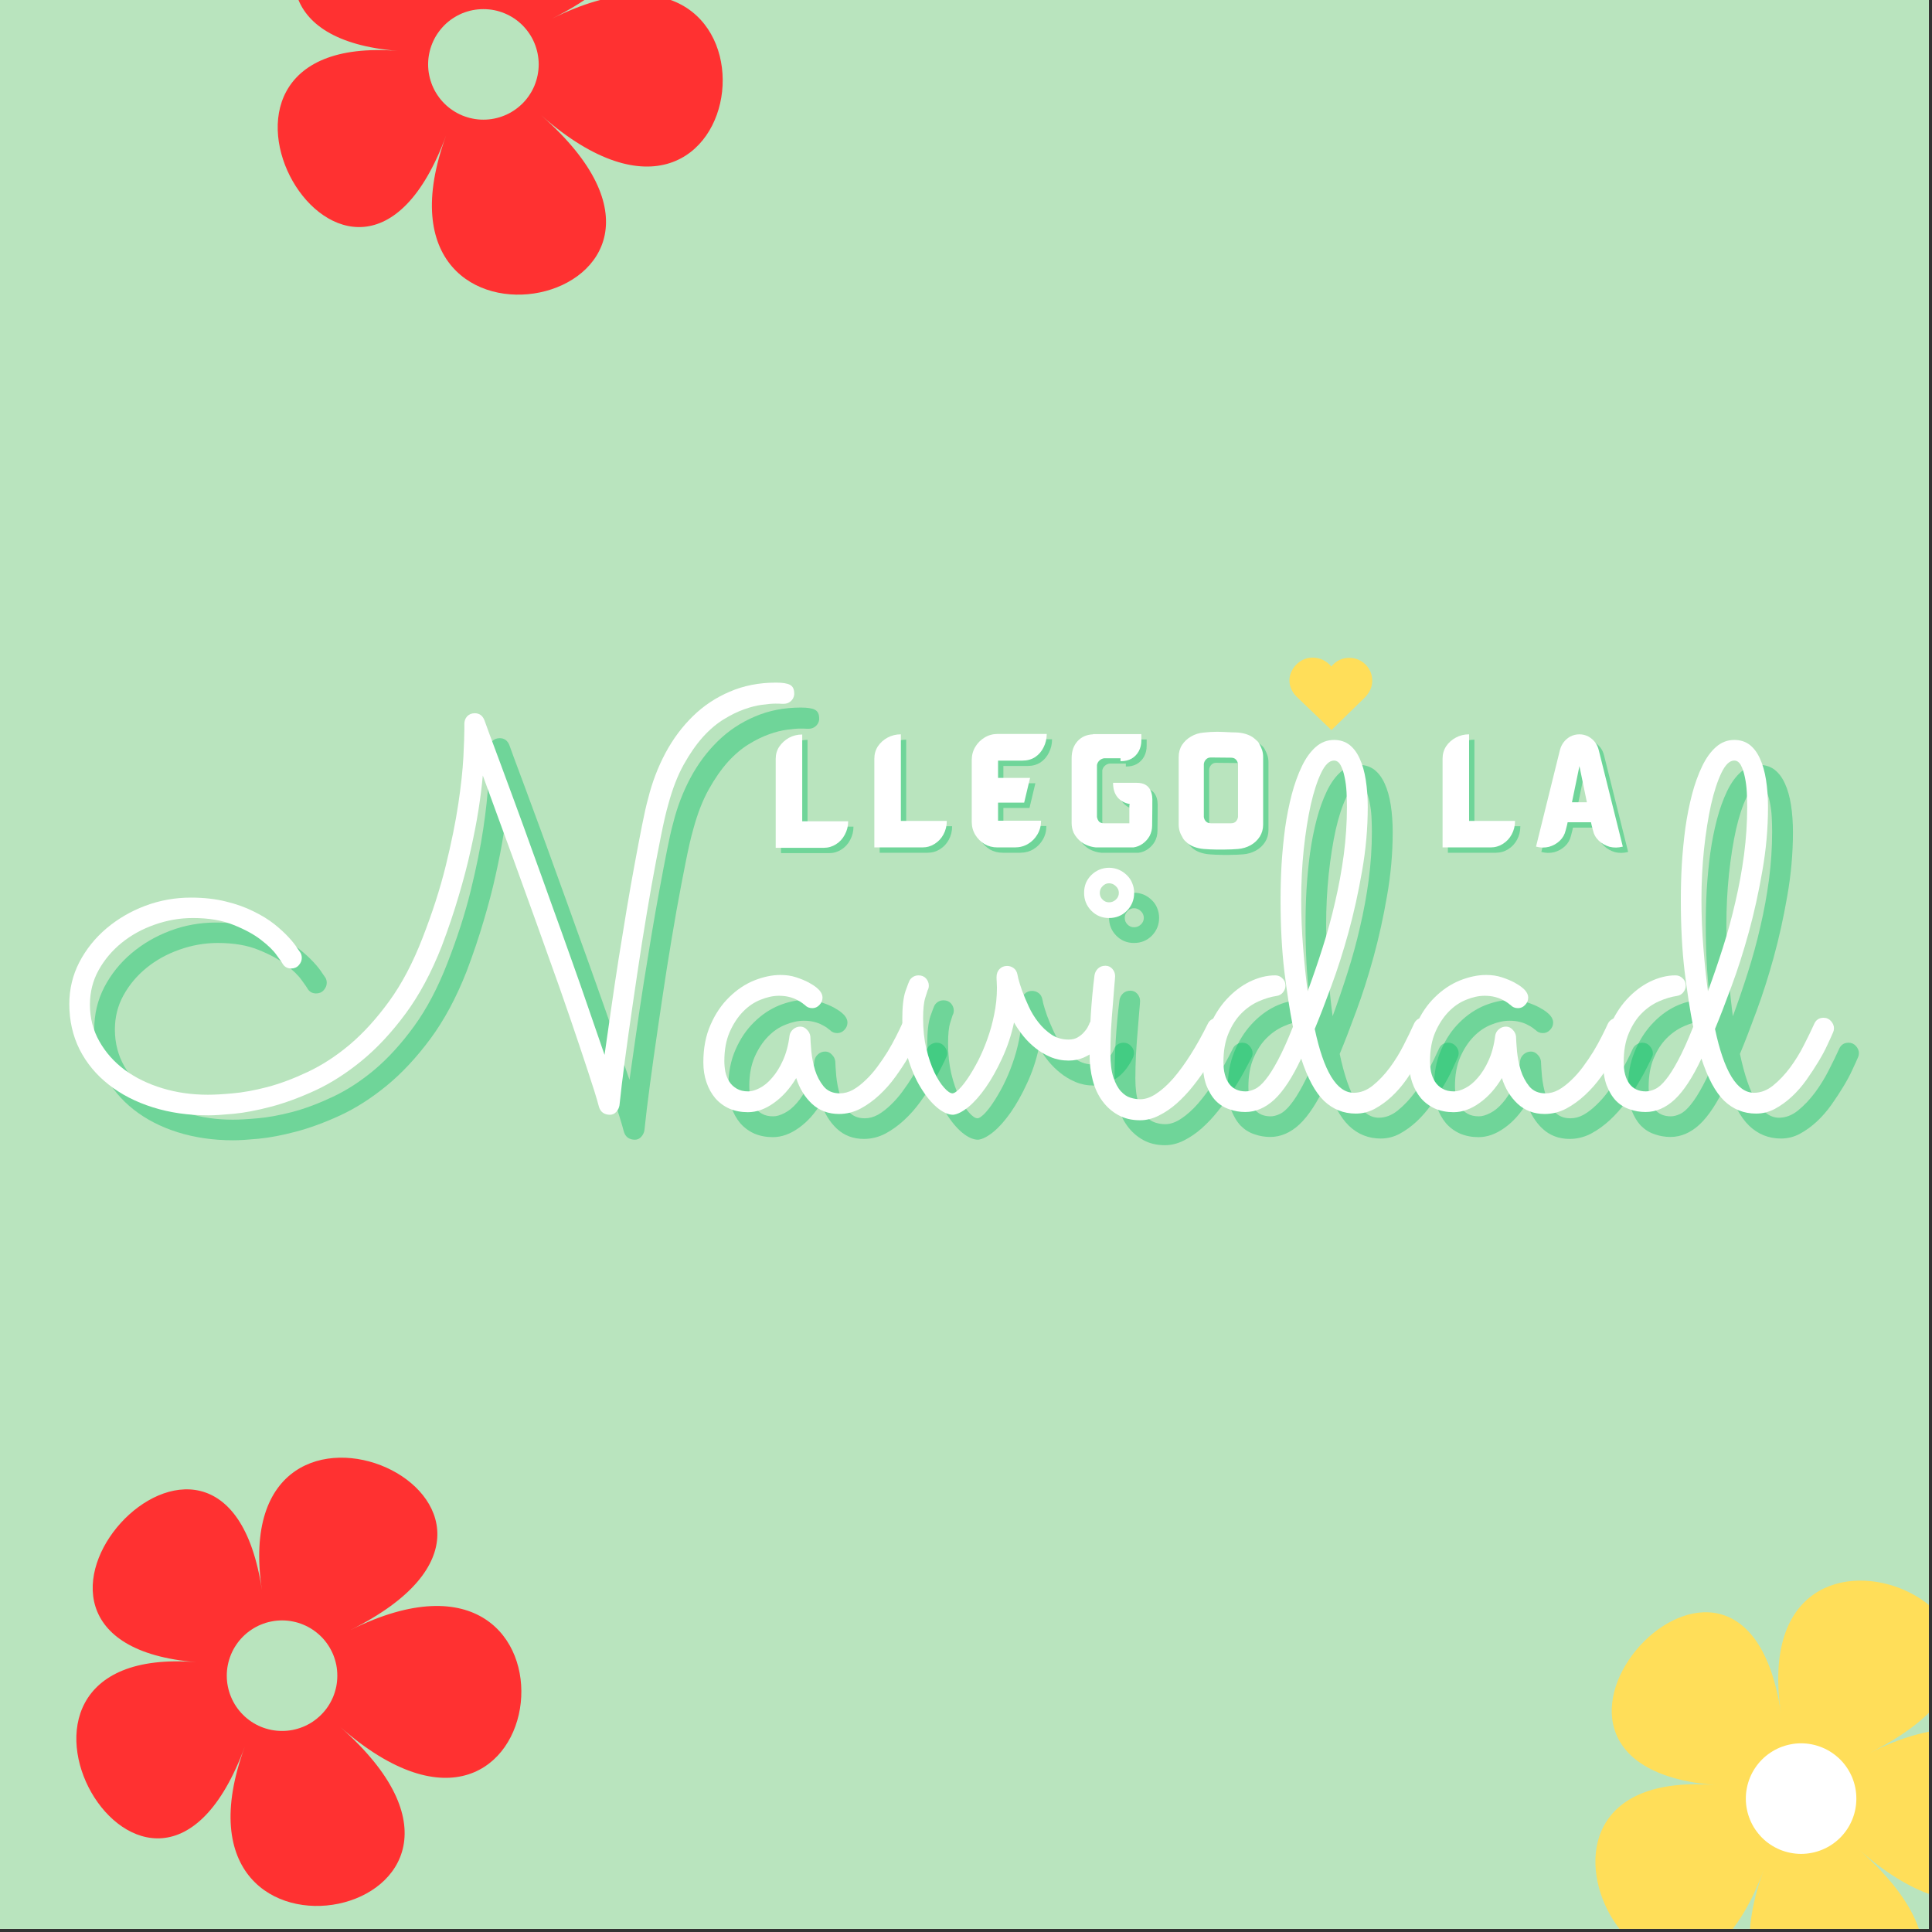 <svg version="1.0" preserveAspectRatio="xMidYMid meet" height="205" viewBox="0 0 153.75 153.75" zoomAndPan="magnify" width="205" xmlns:xlink="http://www.w3.org/1999/xlink" xmlns="http://www.w3.org/2000/svg"><rect x="0" y="0" width="153.75" height="153.75" fill="#333333" stroke="none"/><defs><g></g><clipPath id="1e8d5904e7"><path clip-rule="nonzero" d="M 0 0 L 153.5 0 L 153.5 153.5 L 0 153.5 Z M 0 0"></path></clipPath><clipPath id="e1dddfa765"><rect height="13" y="0" width="47" x="0"></rect></clipPath><clipPath id="6c68ff4996"><path clip-rule="nonzero" d="M 126 125 L 153.5 125 L 153.5 153.5 L 126 153.5 Z M 126 125"></path></clipPath><clipPath id="90bf11bd05"><path clip-rule="nonzero" d="M 102.613 52.312 L 109.215 52.312 L 109.215 58.102 L 102.613 58.102 Z M 102.613 52.312"></path></clipPath><clipPath id="547fc92158"><path clip-rule="nonzero" d="M 102.875 53.254 C 102.34 54.137 102.719 54.992 103.191 55.449 L 105.957 58.102 L 108.664 55.457 C 109.105 54.969 109.273 54.449 109.18 53.871 C 109.051 53.07 108.391 52.449 107.578 52.363 C 107.078 52.309 106.598 52.449 106.223 52.762 C 106.121 52.848 106.027 52.941 105.949 53.043 C 105.855 52.926 105.746 52.82 105.621 52.727 C 105.191 52.398 104.641 52.266 104.109 52.367 C 103.609 52.465 103.16 52.789 102.875 53.254 Z M 102.875 53.254"></path></clipPath><clipPath id="72c7adee59"><path clip-rule="nonzero" d="M 0.613 0.312 L 7.215 0.312 L 7.215 6.102 L 0.613 6.102 Z M 0.613 0.312"></path></clipPath><clipPath id="36eca795e5"><path clip-rule="nonzero" d="M 0.875 1.254 C 0.34 2.137 0.719 2.992 1.191 3.449 L 3.957 6.102 L 6.664 3.457 C 7.105 2.969 7.273 2.449 7.18 1.871 C 7.051 1.07 6.391 0.449 5.578 0.363 C 5.078 0.309 4.598 0.449 4.223 0.762 C 4.121 0.848 4.027 0.941 3.949 1.043 C 3.855 0.926 3.746 0.82 3.621 0.727 C 3.191 0.398 2.641 0.266 2.109 0.367 C 1.609 0.465 1.16 0.789 0.875 1.254 Z M 0.875 1.254"></path></clipPath><clipPath id="0e66a2707a"><rect height="7" y="0" width="8" x="0"></rect></clipPath><clipPath id="565bd62a80"><rect height="13" y="0" width="19" x="0"></rect></clipPath></defs><g clip-path="url(#1e8d5904e7)"><path fill-rule="nonzero" fill-opacity="1" d="M 0 0 L 153.5 0 L 153.5 153.5 L 0 153.5 Z M 0 0" fill="#ffffff"></path><path fill-rule="nonzero" fill-opacity="1" d="M 0 0 L 153.5 0 L 153.5 153.5 L 0 153.5 Z M 0 0" fill="#b9e4be"></path></g><g fill-opacity="0.4" fill="#00bf63"><g transform="translate(6.846, 90.261)"><g><path d="M 58.344 -32.984 C 58.312 -32.766 58.211 -32.586 58.047 -32.453 C 57.891 -32.328 57.711 -32.266 57.516 -32.266 C 57.484 -32.266 57.43 -32.266 57.359 -32.266 C 57.285 -32.273 57.117 -32.281 56.859 -32.281 C 56.578 -32.281 56.219 -32.25 55.781 -32.188 C 55.352 -32.133 54.879 -32.016 54.359 -31.828 C 53.848 -31.648 53.305 -31.383 52.734 -31.031 C 52.172 -30.688 51.617 -30.219 51.078 -29.625 C 50.547 -29.031 50.035 -28.297 49.547 -27.422 C 49.066 -26.555 48.66 -25.508 48.328 -24.281 C 48.148 -23.664 47.945 -22.785 47.719 -21.641 C 47.488 -20.492 47.242 -19.203 46.984 -17.766 C 46.734 -16.336 46.477 -14.812 46.219 -13.188 C 45.969 -11.562 45.727 -9.961 45.5 -8.391 C 45.27 -6.828 45.062 -5.344 44.875 -3.938 C 44.688 -2.531 44.539 -1.32 44.438 -0.312 C 44.406 -0.113 44.32 0.055 44.188 0.203 C 44.051 0.359 43.879 0.438 43.672 0.438 C 43.461 0.438 43.281 0.383 43.125 0.281 C 42.977 0.176 42.875 0.023 42.812 -0.172 C 42.625 -0.879 42.32 -1.852 41.906 -3.094 C 41.5 -4.332 41.031 -5.727 40.5 -7.281 C 39.969 -8.844 39.383 -10.5 38.75 -12.25 C 38.125 -14.008 37.5 -15.75 36.875 -17.469 C 36.258 -19.188 35.66 -20.832 35.078 -22.406 C 34.504 -23.977 34 -25.363 33.562 -26.562 C 33.488 -25.738 33.375 -24.828 33.219 -23.828 C 33.062 -22.828 32.852 -21.754 32.594 -20.609 C 32.344 -19.461 32.023 -18.25 31.641 -16.969 C 31.266 -15.688 30.816 -14.359 30.297 -12.984 C 29.473 -10.879 28.508 -9.082 27.406 -7.594 C 26.301 -6.102 25.141 -4.859 23.922 -3.859 C 22.711 -2.867 21.484 -2.082 20.234 -1.5 C 18.984 -0.926 17.805 -0.492 16.703 -0.203 C 15.609 0.086 14.625 0.273 13.75 0.359 C 12.875 0.441 12.203 0.484 11.734 0.484 C 10.129 0.484 8.648 0.27 7.297 -0.156 C 5.941 -0.582 4.77 -1.188 3.781 -1.969 C 2.789 -2.75 2.02 -3.68 1.469 -4.766 C 0.926 -5.859 0.656 -7.062 0.656 -8.375 C 0.656 -9.562 0.922 -10.672 1.453 -11.703 C 1.992 -12.734 2.711 -13.629 3.609 -14.391 C 4.504 -15.148 5.531 -15.75 6.688 -16.188 C 7.852 -16.625 9.066 -16.844 10.328 -16.844 C 11.367 -16.844 12.301 -16.738 13.125 -16.531 C 13.945 -16.332 14.676 -16.07 15.312 -15.75 C 15.957 -15.438 16.508 -15.098 16.969 -14.734 C 17.426 -14.367 17.805 -14.02 18.109 -13.688 C 18.41 -13.363 18.633 -13.082 18.781 -12.844 C 18.938 -12.613 19.031 -12.477 19.062 -12.438 C 19.125 -12.32 19.156 -12.191 19.156 -12.047 C 19.156 -11.836 19.078 -11.645 18.922 -11.469 C 18.766 -11.289 18.562 -11.203 18.312 -11.203 C 17.988 -11.203 17.75 -11.348 17.594 -11.641 C 17.57 -11.691 17.426 -11.898 17.156 -12.266 C 16.895 -12.641 16.477 -13.047 15.906 -13.484 C 15.344 -13.922 14.613 -14.316 13.719 -14.672 C 12.832 -15.035 11.754 -15.219 10.484 -15.219 C 9.441 -15.219 8.426 -15.039 7.438 -14.688 C 6.457 -14.344 5.586 -13.863 4.828 -13.25 C 4.066 -12.633 3.453 -11.906 2.984 -11.062 C 2.523 -10.227 2.297 -9.316 2.297 -8.328 C 2.297 -7.266 2.547 -6.289 3.047 -5.406 C 3.547 -4.52 4.223 -3.758 5.078 -3.125 C 5.93 -2.5 6.926 -2.016 8.062 -1.672 C 9.195 -1.328 10.406 -1.156 11.688 -1.156 C 12.188 -1.156 12.844 -1.191 13.656 -1.266 C 14.477 -1.336 15.395 -1.504 16.406 -1.766 C 17.426 -2.035 18.5 -2.438 19.625 -2.969 C 20.758 -3.5 21.875 -4.223 22.969 -5.141 C 24.062 -6.066 25.109 -7.219 26.109 -8.594 C 27.109 -9.969 27.988 -11.633 28.75 -13.594 C 29.539 -15.613 30.16 -17.535 30.609 -19.359 C 31.055 -21.18 31.391 -22.82 31.609 -24.281 C 31.828 -25.738 31.961 -26.984 32.016 -28.016 C 32.066 -29.047 32.094 -29.781 32.094 -30.219 L 32.094 -30.672 C 32.094 -30.898 32.164 -31.098 32.312 -31.266 C 32.469 -31.43 32.672 -31.516 32.922 -31.516 C 33.285 -31.516 33.539 -31.332 33.688 -30.969 C 33.727 -30.863 33.852 -30.52 34.062 -29.938 C 34.281 -29.352 34.562 -28.598 34.906 -27.672 C 35.25 -26.742 35.645 -25.672 36.094 -24.453 C 36.539 -23.242 37.008 -21.953 37.5 -20.578 C 38 -19.211 38.508 -17.797 39.031 -16.328 C 39.562 -14.867 40.078 -13.43 40.578 -12.016 C 41.086 -10.598 41.566 -9.227 42.016 -7.906 C 42.473 -6.594 42.883 -5.398 43.25 -4.328 C 43.414 -5.492 43.594 -6.727 43.781 -8.031 C 43.969 -9.344 44.164 -10.664 44.375 -12 C 44.594 -13.344 44.805 -14.656 45.016 -15.938 C 45.234 -17.227 45.445 -18.438 45.656 -19.562 C 45.863 -20.688 46.055 -21.695 46.234 -22.594 C 46.41 -23.488 46.57 -24.203 46.719 -24.734 C 47.039 -26.023 47.5 -27.227 48.094 -28.344 C 48.695 -29.469 49.426 -30.445 50.281 -31.281 C 51.133 -32.113 52.113 -32.766 53.219 -33.234 C 54.32 -33.711 55.547 -33.953 56.891 -33.953 C 57.41 -33.953 57.781 -33.895 58 -33.781 C 58.227 -33.664 58.344 -33.438 58.344 -33.094 Z M 58.344 -32.984"></path></g></g><g transform="translate(57.52, 90.261)"><g><path d="M 17.781 -6.125 C 17.727 -6 17.609 -5.75 17.422 -5.375 C 17.242 -5.008 17.008 -4.582 16.719 -4.094 C 16.438 -3.613 16.102 -3.109 15.719 -2.578 C 15.344 -2.055 14.922 -1.578 14.453 -1.141 C 13.984 -0.703 13.477 -0.336 12.938 -0.047 C 12.395 0.234 11.828 0.375 11.234 0.375 C 10.379 0.375 9.66 0.102 9.078 -0.438 C 8.504 -0.977 8.086 -1.66 7.828 -2.484 C 7.328 -1.648 6.734 -0.988 6.047 -0.5 C 5.359 -0.008 4.672 0.234 3.984 0.234 C 3.453 0.234 2.961 0.141 2.516 -0.047 C 2.078 -0.242 1.703 -0.52 1.391 -0.875 C 1.086 -1.238 0.852 -1.66 0.688 -2.141 C 0.52 -2.629 0.438 -3.16 0.438 -3.734 C 0.438 -4.867 0.629 -5.867 1.016 -6.734 C 1.398 -7.609 1.895 -8.336 2.5 -8.922 C 3.102 -9.516 3.766 -9.957 4.484 -10.25 C 5.211 -10.539 5.91 -10.688 6.578 -10.688 C 7.035 -10.688 7.453 -10.625 7.828 -10.5 C 8.211 -10.375 8.539 -10.238 8.812 -10.094 C 9.082 -9.945 9.289 -9.812 9.438 -9.688 C 9.582 -9.562 9.66 -9.488 9.672 -9.469 C 9.836 -9.281 9.922 -9.086 9.922 -8.891 C 9.922 -8.66 9.836 -8.461 9.672 -8.297 C 9.516 -8.129 9.328 -8.047 9.109 -8.047 C 8.867 -8.047 8.672 -8.129 8.516 -8.297 C 8.484 -8.316 8.414 -8.367 8.312 -8.453 C 8.207 -8.535 8.066 -8.617 7.891 -8.703 C 7.723 -8.797 7.516 -8.875 7.266 -8.938 C 7.023 -9 6.754 -9.031 6.453 -9.031 C 5.992 -9.031 5.508 -8.926 5 -8.719 C 4.488 -8.52 4.02 -8.203 3.594 -7.766 C 3.176 -7.336 2.82 -6.797 2.531 -6.141 C 2.25 -5.492 2.109 -4.727 2.109 -3.844 C 2.109 -3.562 2.133 -3.273 2.188 -2.984 C 2.25 -2.703 2.352 -2.441 2.5 -2.203 C 2.645 -1.973 2.844 -1.785 3.094 -1.641 C 3.344 -1.492 3.648 -1.422 4.016 -1.422 C 4.273 -1.422 4.578 -1.508 4.922 -1.688 C 5.266 -1.863 5.594 -2.133 5.906 -2.5 C 6.227 -2.863 6.516 -3.32 6.766 -3.875 C 7.023 -4.438 7.203 -5.098 7.297 -5.859 C 7.328 -6.055 7.422 -6.223 7.578 -6.359 C 7.742 -6.504 7.938 -6.578 8.156 -6.578 C 8.363 -6.578 8.539 -6.492 8.688 -6.328 C 8.844 -6.172 8.93 -5.992 8.953 -5.797 C 8.961 -5.516 8.988 -5.117 9.031 -4.609 C 9.082 -4.109 9.18 -3.609 9.328 -3.109 C 9.484 -2.617 9.711 -2.188 10.016 -1.812 C 10.328 -1.445 10.754 -1.266 11.297 -1.266 C 11.648 -1.266 12 -1.359 12.344 -1.547 C 12.688 -1.742 13.02 -2 13.344 -2.312 C 13.676 -2.625 13.988 -2.977 14.281 -3.375 C 14.582 -3.781 14.859 -4.188 15.109 -4.594 C 15.359 -5.008 15.578 -5.406 15.766 -5.781 C 15.961 -6.164 16.125 -6.5 16.25 -6.781 C 16.32 -6.938 16.426 -7.055 16.562 -7.141 C 16.707 -7.234 16.859 -7.281 17.016 -7.281 C 17.266 -7.281 17.469 -7.188 17.625 -7 C 17.781 -6.82 17.859 -6.629 17.859 -6.422 C 17.859 -6.316 17.832 -6.219 17.781 -6.125 Z M 17.781 -6.125"></path></g></g><g transform="translate(72.964, 90.261)"><g><path d="M 9.719 -6.906 C 9.5 -5.883 9.18 -4.93 8.766 -4.047 C 8.359 -3.16 7.926 -2.391 7.469 -1.734 C 7.008 -1.078 6.547 -0.555 6.078 -0.172 C 5.609 0.203 5.207 0.406 4.875 0.438 C 4.488 0.438 4.066 0.25 3.609 -0.125 C 3.148 -0.508 2.711 -1.039 2.297 -1.719 C 1.879 -2.395 1.531 -3.203 1.25 -4.141 C 0.969 -5.078 0.828 -6.094 0.828 -7.188 C 0.828 -8.156 0.91 -8.891 1.078 -9.391 C 1.254 -9.891 1.363 -10.176 1.406 -10.25 C 1.477 -10.375 1.578 -10.473 1.703 -10.547 C 1.828 -10.617 1.969 -10.656 2.125 -10.656 C 2.375 -10.656 2.57 -10.57 2.719 -10.406 C 2.863 -10.238 2.938 -10.051 2.938 -9.844 C 2.938 -9.695 2.906 -9.57 2.844 -9.469 C 2.832 -9.445 2.77 -9.25 2.656 -8.875 C 2.539 -8.508 2.484 -7.961 2.484 -7.234 C 2.484 -6.367 2.566 -5.57 2.734 -4.844 C 2.91 -4.113 3.125 -3.484 3.375 -2.953 C 3.625 -2.43 3.883 -2.02 4.156 -1.719 C 4.426 -1.414 4.648 -1.266 4.828 -1.266 C 4.941 -1.266 5.113 -1.375 5.344 -1.594 C 5.57 -1.82 5.812 -2.125 6.062 -2.5 C 6.32 -2.883 6.586 -3.336 6.859 -3.859 C 7.129 -4.391 7.375 -4.961 7.594 -5.578 C 7.82 -6.203 8.004 -6.859 8.141 -7.547 C 8.285 -8.242 8.359 -8.953 8.359 -9.672 C 8.359 -9.816 8.352 -9.957 8.344 -10.094 C 8.332 -10.238 8.328 -10.383 8.328 -10.531 C 8.328 -10.781 8.406 -10.988 8.562 -11.156 C 8.719 -11.32 8.922 -11.406 9.172 -11.406 C 9.359 -11.406 9.531 -11.348 9.688 -11.234 C 9.844 -11.117 9.941 -10.957 9.984 -10.75 C 9.984 -10.758 10.008 -10.641 10.062 -10.391 C 10.125 -10.148 10.223 -9.832 10.359 -9.438 C 10.504 -9.051 10.68 -8.629 10.891 -8.172 C 11.098 -7.723 11.352 -7.305 11.656 -6.922 C 11.957 -6.535 12.305 -6.207 12.703 -5.938 C 13.098 -5.676 13.551 -5.547 14.062 -5.547 C 14.344 -5.547 14.582 -5.602 14.781 -5.719 C 14.988 -5.844 15.156 -5.977 15.281 -6.125 C 15.414 -6.27 15.516 -6.406 15.578 -6.531 C 15.648 -6.664 15.688 -6.738 15.688 -6.75 C 15.738 -6.914 15.832 -7.047 15.969 -7.141 C 16.113 -7.234 16.273 -7.281 16.453 -7.281 C 16.68 -7.281 16.875 -7.195 17.031 -7.031 C 17.195 -6.863 17.281 -6.672 17.281 -6.453 C 17.281 -6.348 17.258 -6.242 17.219 -6.141 C 17.133 -5.93 17.004 -5.695 16.828 -5.438 C 16.66 -5.176 16.445 -4.926 16.188 -4.688 C 15.926 -4.457 15.613 -4.266 15.25 -4.109 C 14.895 -3.953 14.5 -3.875 14.062 -3.875 C 13.551 -3.875 13.07 -3.969 12.625 -4.156 C 12.188 -4.344 11.789 -4.578 11.438 -4.859 C 11.082 -5.141 10.758 -5.457 10.469 -5.812 C 10.176 -6.176 9.926 -6.539 9.719 -6.906 Z M 9.719 -6.906"></path></g></g><g transform="translate(87.837, 90.261)"><g><path d="M 4.406 -17.219 C 4.406 -16.664 4.211 -16.191 3.828 -15.797 C 3.441 -15.41 2.969 -15.219 2.406 -15.219 C 1.852 -15.219 1.383 -15.41 1 -15.797 C 0.613 -16.191 0.422 -16.664 0.422 -17.219 C 0.422 -17.5 0.469 -17.758 0.562 -18 C 0.664 -18.238 0.805 -18.445 0.984 -18.625 C 1.172 -18.812 1.383 -18.957 1.625 -19.062 C 1.875 -19.164 2.133 -19.219 2.406 -19.219 C 2.688 -19.219 2.945 -19.164 3.188 -19.062 C 3.426 -18.957 3.641 -18.812 3.828 -18.625 C 4.016 -18.445 4.156 -18.238 4.25 -18 C 4.352 -17.758 4.406 -17.5 4.406 -17.219 Z M 0.859 -4.359 C 0.859 -6.473 0.988 -8.57 1.25 -10.656 C 1.281 -10.863 1.367 -11.039 1.516 -11.188 C 1.672 -11.344 1.875 -11.422 2.125 -11.422 C 2.344 -11.422 2.523 -11.336 2.672 -11.172 C 2.816 -11.004 2.891 -10.812 2.891 -10.594 C 2.891 -10.508 2.867 -10.242 2.828 -9.797 C 2.797 -9.359 2.754 -8.836 2.703 -8.234 C 2.648 -7.629 2.602 -6.984 2.562 -6.297 C 2.531 -5.617 2.516 -5 2.516 -4.438 C 2.516 -3.656 2.594 -3.023 2.75 -2.547 C 2.906 -2.078 3.102 -1.707 3.344 -1.438 C 3.582 -1.176 3.836 -1.004 4.109 -0.922 C 4.379 -0.836 4.641 -0.797 4.891 -0.797 C 5.297 -0.797 5.719 -0.941 6.156 -1.234 C 6.602 -1.523 7.055 -1.93 7.516 -2.453 C 7.973 -2.984 8.438 -3.617 8.906 -4.359 C 9.375 -5.098 9.832 -5.922 10.281 -6.828 C 10.352 -6.973 10.457 -7.082 10.594 -7.156 C 10.727 -7.238 10.875 -7.281 11.031 -7.281 C 11.27 -7.281 11.461 -7.191 11.609 -7.016 C 11.766 -6.836 11.844 -6.648 11.844 -6.453 C 11.844 -6.305 11.812 -6.18 11.75 -6.078 C 11.582 -5.742 11.363 -5.332 11.094 -4.844 C 10.832 -4.363 10.531 -3.867 10.188 -3.359 C 9.852 -2.848 9.484 -2.336 9.078 -1.828 C 8.68 -1.328 8.254 -0.875 7.797 -0.469 C 7.348 -0.07 6.875 0.25 6.375 0.5 C 5.883 0.75 5.383 0.875 4.875 0.875 C 4.207 0.875 3.625 0.734 3.125 0.453 C 2.633 0.18 2.219 -0.188 1.875 -0.656 C 1.531 -1.125 1.273 -1.676 1.109 -2.312 C 0.941 -2.945 0.859 -3.629 0.859 -4.359 Z M 3.188 -17.219 C 3.188 -17.426 3.109 -17.602 2.953 -17.75 C 2.797 -17.906 2.613 -17.984 2.406 -17.984 C 2.207 -17.984 2.035 -17.906 1.891 -17.75 C 1.742 -17.602 1.672 -17.426 1.672 -17.219 C 1.672 -17.008 1.742 -16.832 1.891 -16.688 C 2.035 -16.539 2.207 -16.469 2.406 -16.469 C 2.613 -16.469 2.797 -16.539 2.953 -16.688 C 3.109 -16.832 3.188 -17.008 3.188 -17.219 Z M 3.188 -17.219"></path></g></g><g transform="translate(97.27, 90.261)"><g><path d="M 9.344 -6.391 C 10.062 -3.004 11.098 -1.312 12.453 -1.312 C 12.984 -1.312 13.488 -1.504 13.969 -1.891 C 14.457 -2.285 14.91 -2.766 15.328 -3.328 C 15.742 -3.891 16.109 -4.484 16.422 -5.109 C 16.742 -5.734 17.008 -6.281 17.219 -6.75 C 17.363 -7.102 17.617 -7.281 17.984 -7.281 C 18.223 -7.281 18.422 -7.191 18.578 -7.016 C 18.734 -6.836 18.812 -6.648 18.812 -6.453 C 18.812 -6.328 18.789 -6.223 18.75 -6.141 C 18.645 -5.891 18.492 -5.555 18.297 -5.141 C 18.109 -4.723 17.867 -4.273 17.578 -3.797 C 17.297 -3.328 16.977 -2.844 16.625 -2.344 C 16.27 -1.844 15.879 -1.395 15.453 -1 C 15.035 -0.613 14.586 -0.289 14.109 -0.031 C 13.641 0.219 13.141 0.344 12.609 0.344 C 11.629 0.344 10.785 0.004 10.078 -0.672 C 9.379 -1.348 8.773 -2.469 8.266 -4.031 C 7.566 -2.539 6.859 -1.457 6.141 -0.781 C 5.422 -0.113 4.645 0.219 3.812 0.219 C 3.375 0.219 2.953 0.145 2.547 0 C 2.141 -0.133 1.781 -0.359 1.469 -0.672 C 1.164 -0.992 0.914 -1.406 0.719 -1.906 C 0.531 -2.414 0.438 -3.035 0.438 -3.766 C 0.438 -4.773 0.609 -5.703 0.953 -6.547 C 1.305 -7.398 1.758 -8.129 2.312 -8.734 C 2.875 -9.348 3.492 -9.82 4.172 -10.156 C 4.859 -10.488 5.535 -10.656 6.203 -10.656 C 6.422 -10.656 6.609 -10.578 6.766 -10.422 C 6.93 -10.273 7.016 -10.082 7.016 -9.844 C 7.016 -9.645 6.945 -9.461 6.812 -9.297 C 6.688 -9.141 6.516 -9.047 6.297 -9.016 C 5.859 -8.953 5.391 -8.812 4.891 -8.594 C 4.391 -8.375 3.93 -8.055 3.516 -7.641 C 3.098 -7.223 2.754 -6.691 2.484 -6.047 C 2.211 -5.41 2.078 -4.645 2.078 -3.75 C 2.078 -3.02 2.227 -2.445 2.531 -2.031 C 2.832 -1.625 3.27 -1.422 3.844 -1.422 C 4.07 -1.422 4.316 -1.484 4.578 -1.609 C 4.848 -1.734 5.129 -1.977 5.422 -2.344 C 5.723 -2.707 6.051 -3.223 6.406 -3.891 C 6.77 -4.566 7.172 -5.457 7.609 -6.562 C 7.359 -7.844 7.129 -9.32 6.922 -11 C 6.723 -12.688 6.625 -14.566 6.625 -16.641 C 6.625 -17.555 6.648 -18.504 6.703 -19.484 C 6.766 -20.473 6.859 -21.438 6.984 -22.375 C 7.117 -23.32 7.297 -24.219 7.516 -25.062 C 7.742 -25.914 8.016 -26.664 8.328 -27.312 C 8.641 -27.957 9.004 -28.461 9.422 -28.828 C 9.848 -29.203 10.332 -29.391 10.875 -29.391 C 11.363 -29.391 11.773 -29.258 12.109 -29 C 12.441 -28.738 12.711 -28.375 12.922 -27.906 C 13.141 -27.438 13.301 -26.867 13.406 -26.203 C 13.508 -25.547 13.562 -24.828 13.562 -24.047 C 13.562 -22.348 13.41 -20.648 13.109 -18.953 C 12.816 -17.254 12.457 -15.629 12.031 -14.078 C 11.602 -12.523 11.145 -11.094 10.656 -9.781 C 10.176 -8.469 9.738 -7.336 9.344 -6.391 Z M 11.906 -24.062 C 11.906 -24.426 11.895 -24.816 11.875 -25.234 C 11.852 -25.66 11.801 -26.062 11.719 -26.438 C 11.645 -26.812 11.539 -27.125 11.406 -27.375 C 11.27 -27.625 11.094 -27.75 10.875 -27.75 C 10.508 -27.75 10.172 -27.426 9.859 -26.781 C 9.547 -26.133 9.27 -25.289 9.031 -24.25 C 8.801 -23.207 8.613 -22.02 8.469 -20.688 C 8.332 -19.363 8.266 -18.031 8.266 -16.688 C 8.266 -15.406 8.316 -14.117 8.422 -12.828 C 8.523 -11.547 8.645 -10.398 8.781 -9.391 C 9.195 -10.516 9.594 -11.672 9.969 -12.859 C 10.352 -14.055 10.688 -15.273 10.969 -16.516 C 11.258 -17.754 11.488 -19.004 11.656 -20.266 C 11.82 -21.535 11.906 -22.801 11.906 -24.062 Z M 11.906 -24.062"></path></g></g><g transform="translate(113.679, 90.261)"><g><path d="M 17.781 -6.125 C 17.727 -6 17.609 -5.75 17.422 -5.375 C 17.242 -5.008 17.008 -4.582 16.719 -4.094 C 16.438 -3.613 16.102 -3.109 15.719 -2.578 C 15.344 -2.055 14.922 -1.578 14.453 -1.141 C 13.984 -0.703 13.477 -0.336 12.938 -0.047 C 12.395 0.234 11.828 0.375 11.234 0.375 C 10.379 0.375 9.66 0.102 9.078 -0.438 C 8.504 -0.977 8.086 -1.66 7.828 -2.484 C 7.328 -1.648 6.734 -0.988 6.047 -0.5 C 5.359 -0.008 4.672 0.234 3.984 0.234 C 3.453 0.234 2.961 0.141 2.516 -0.047 C 2.078 -0.242 1.703 -0.52 1.391 -0.875 C 1.086 -1.238 0.852 -1.66 0.688 -2.141 C 0.52 -2.629 0.438 -3.16 0.438 -3.734 C 0.438 -4.867 0.629 -5.867 1.016 -6.734 C 1.398 -7.609 1.895 -8.336 2.5 -8.922 C 3.102 -9.516 3.766 -9.957 4.484 -10.25 C 5.211 -10.539 5.91 -10.688 6.578 -10.688 C 7.035 -10.688 7.453 -10.625 7.828 -10.5 C 8.211 -10.375 8.539 -10.238 8.812 -10.094 C 9.082 -9.945 9.289 -9.812 9.438 -9.688 C 9.582 -9.562 9.66 -9.488 9.672 -9.469 C 9.836 -9.281 9.922 -9.086 9.922 -8.891 C 9.922 -8.66 9.836 -8.461 9.672 -8.297 C 9.516 -8.129 9.328 -8.047 9.109 -8.047 C 8.867 -8.047 8.672 -8.129 8.516 -8.297 C 8.484 -8.316 8.414 -8.367 8.312 -8.453 C 8.207 -8.535 8.066 -8.617 7.891 -8.703 C 7.723 -8.797 7.516 -8.875 7.266 -8.938 C 7.023 -9 6.754 -9.031 6.453 -9.031 C 5.992 -9.031 5.508 -8.926 5 -8.719 C 4.488 -8.52 4.02 -8.203 3.594 -7.766 C 3.176 -7.336 2.82 -6.797 2.531 -6.141 C 2.25 -5.492 2.109 -4.727 2.109 -3.844 C 2.109 -3.562 2.133 -3.273 2.188 -2.984 C 2.25 -2.703 2.352 -2.441 2.5 -2.203 C 2.645 -1.973 2.844 -1.785 3.094 -1.641 C 3.344 -1.492 3.648 -1.422 4.016 -1.422 C 4.273 -1.422 4.578 -1.508 4.922 -1.688 C 5.266 -1.863 5.594 -2.133 5.906 -2.5 C 6.227 -2.863 6.516 -3.32 6.766 -3.875 C 7.023 -4.438 7.203 -5.098 7.297 -5.859 C 7.328 -6.055 7.422 -6.223 7.578 -6.359 C 7.742 -6.504 7.938 -6.578 8.156 -6.578 C 8.363 -6.578 8.539 -6.492 8.688 -6.328 C 8.844 -6.172 8.93 -5.992 8.953 -5.797 C 8.961 -5.516 8.988 -5.117 9.031 -4.609 C 9.082 -4.109 9.18 -3.609 9.328 -3.109 C 9.484 -2.617 9.711 -2.188 10.016 -1.812 C 10.328 -1.445 10.754 -1.266 11.297 -1.266 C 11.648 -1.266 12 -1.359 12.344 -1.547 C 12.688 -1.742 13.02 -2 13.344 -2.312 C 13.676 -2.625 13.988 -2.977 14.281 -3.375 C 14.582 -3.781 14.859 -4.188 15.109 -4.594 C 15.359 -5.008 15.578 -5.406 15.766 -5.781 C 15.961 -6.164 16.125 -6.5 16.25 -6.781 C 16.32 -6.938 16.426 -7.055 16.562 -7.141 C 16.707 -7.234 16.859 -7.281 17.016 -7.281 C 17.266 -7.281 17.469 -7.188 17.625 -7 C 17.781 -6.82 17.859 -6.629 17.859 -6.422 C 17.859 -6.316 17.832 -6.219 17.781 -6.125 Z M 17.781 -6.125"></path></g></g><g transform="translate(129.122, 90.261)"><g><path d="M 9.344 -6.391 C 10.062 -3.004 11.098 -1.312 12.453 -1.312 C 12.984 -1.312 13.488 -1.504 13.969 -1.891 C 14.457 -2.285 14.91 -2.766 15.328 -3.328 C 15.742 -3.891 16.109 -4.484 16.422 -5.109 C 16.742 -5.734 17.008 -6.281 17.219 -6.75 C 17.363 -7.102 17.617 -7.281 17.984 -7.281 C 18.223 -7.281 18.422 -7.191 18.578 -7.016 C 18.734 -6.836 18.812 -6.648 18.812 -6.453 C 18.812 -6.328 18.789 -6.223 18.75 -6.141 C 18.645 -5.891 18.492 -5.555 18.297 -5.141 C 18.109 -4.723 17.867 -4.273 17.578 -3.797 C 17.297 -3.328 16.977 -2.844 16.625 -2.344 C 16.27 -1.844 15.879 -1.395 15.453 -1 C 15.035 -0.613 14.586 -0.289 14.109 -0.031 C 13.641 0.219 13.141 0.344 12.609 0.344 C 11.629 0.344 10.785 0.004 10.078 -0.672 C 9.379 -1.348 8.773 -2.469 8.266 -4.031 C 7.566 -2.539 6.859 -1.457 6.141 -0.781 C 5.422 -0.113 4.645 0.219 3.812 0.219 C 3.375 0.219 2.953 0.145 2.547 0 C 2.141 -0.133 1.781 -0.359 1.469 -0.672 C 1.164 -0.992 0.914 -1.406 0.719 -1.906 C 0.531 -2.414 0.438 -3.035 0.438 -3.766 C 0.438 -4.773 0.609 -5.703 0.953 -6.547 C 1.305 -7.398 1.758 -8.129 2.312 -8.734 C 2.875 -9.348 3.492 -9.82 4.172 -10.156 C 4.859 -10.488 5.535 -10.656 6.203 -10.656 C 6.422 -10.656 6.609 -10.578 6.766 -10.422 C 6.93 -10.273 7.016 -10.082 7.016 -9.844 C 7.016 -9.645 6.945 -9.461 6.812 -9.297 C 6.688 -9.141 6.516 -9.047 6.297 -9.016 C 5.859 -8.953 5.391 -8.812 4.891 -8.594 C 4.391 -8.375 3.93 -8.055 3.516 -7.641 C 3.098 -7.223 2.754 -6.691 2.484 -6.047 C 2.211 -5.41 2.078 -4.645 2.078 -3.75 C 2.078 -3.02 2.227 -2.445 2.531 -2.031 C 2.832 -1.625 3.27 -1.422 3.844 -1.422 C 4.07 -1.422 4.316 -1.484 4.578 -1.609 C 4.848 -1.734 5.129 -1.977 5.422 -2.344 C 5.723 -2.707 6.051 -3.223 6.406 -3.891 C 6.77 -4.566 7.172 -5.457 7.609 -6.562 C 7.359 -7.844 7.129 -9.32 6.922 -11 C 6.723 -12.688 6.625 -14.566 6.625 -16.641 C 6.625 -17.555 6.648 -18.504 6.703 -19.484 C 6.766 -20.473 6.859 -21.438 6.984 -22.375 C 7.117 -23.32 7.297 -24.219 7.516 -25.062 C 7.742 -25.914 8.016 -26.664 8.328 -27.312 C 8.641 -27.957 9.004 -28.461 9.422 -28.828 C 9.848 -29.203 10.332 -29.391 10.875 -29.391 C 11.363 -29.391 11.773 -29.258 12.109 -29 C 12.441 -28.738 12.711 -28.375 12.922 -27.906 C 13.141 -27.438 13.301 -26.867 13.406 -26.203 C 13.508 -25.547 13.562 -24.828 13.562 -24.047 C 13.562 -22.348 13.41 -20.648 13.109 -18.953 C 12.816 -17.254 12.457 -15.629 12.031 -14.078 C 11.602 -12.523 11.145 -11.094 10.656 -9.781 C 10.176 -8.469 9.738 -7.336 9.344 -6.391 Z M 11.906 -24.062 C 11.906 -24.426 11.895 -24.816 11.875 -25.234 C 11.852 -25.66 11.801 -26.062 11.719 -26.438 C 11.645 -26.812 11.539 -27.125 11.406 -27.375 C 11.27 -27.625 11.094 -27.75 10.875 -27.75 C 10.508 -27.75 10.172 -27.426 9.859 -26.781 C 9.547 -26.133 9.27 -25.289 9.031 -24.25 C 8.801 -23.207 8.613 -22.02 8.469 -20.688 C 8.332 -19.363 8.266 -18.031 8.266 -16.688 C 8.266 -15.406 8.316 -14.117 8.422 -12.828 C 8.523 -11.547 8.645 -10.398 8.781 -9.391 C 9.195 -10.516 9.594 -11.672 9.969 -12.859 C 10.352 -14.055 10.688 -15.273 10.969 -16.516 C 11.258 -17.754 11.488 -19.004 11.656 -20.266 C 11.82 -21.535 11.906 -22.801 11.906 -24.062 Z M 11.906 -24.062"></path></g></g></g><g fill-opacity="1" fill="#ffffff"><g transform="translate(4.86, 88.276)"><g><path d="M 58.344 -32.984 C 58.312 -32.766 58.211 -32.586 58.047 -32.453 C 57.891 -32.328 57.711 -32.266 57.516 -32.266 C 57.484 -32.266 57.43 -32.266 57.359 -32.266 C 57.285 -32.273 57.117 -32.281 56.859 -32.281 C 56.578 -32.281 56.219 -32.25 55.781 -32.188 C 55.352 -32.133 54.879 -32.016 54.359 -31.828 C 53.848 -31.648 53.305 -31.383 52.734 -31.031 C 52.172 -30.688 51.617 -30.219 51.078 -29.625 C 50.547 -29.031 50.035 -28.297 49.547 -27.422 C 49.066 -26.555 48.66 -25.508 48.328 -24.281 C 48.148 -23.664 47.945 -22.785 47.719 -21.641 C 47.488 -20.492 47.242 -19.203 46.984 -17.766 C 46.734 -16.336 46.477 -14.812 46.219 -13.188 C 45.969 -11.562 45.727 -9.961 45.5 -8.391 C 45.27 -6.828 45.062 -5.344 44.875 -3.938 C 44.688 -2.531 44.539 -1.32 44.438 -0.312 C 44.406 -0.113 44.32 0.055 44.188 0.203 C 44.051 0.359 43.879 0.438 43.672 0.438 C 43.461 0.438 43.281 0.383 43.125 0.281 C 42.977 0.176 42.875 0.023 42.812 -0.172 C 42.625 -0.879 42.32 -1.852 41.906 -3.094 C 41.5 -4.332 41.031 -5.727 40.5 -7.281 C 39.969 -8.844 39.383 -10.5 38.75 -12.25 C 38.125 -14.008 37.5 -15.75 36.875 -17.469 C 36.258 -19.188 35.66 -20.832 35.078 -22.406 C 34.504 -23.977 34 -25.363 33.562 -26.562 C 33.488 -25.738 33.375 -24.828 33.219 -23.828 C 33.062 -22.828 32.852 -21.754 32.594 -20.609 C 32.344 -19.461 32.023 -18.25 31.641 -16.969 C 31.266 -15.688 30.816 -14.359 30.297 -12.984 C 29.473 -10.879 28.508 -9.082 27.406 -7.594 C 26.301 -6.102 25.141 -4.859 23.922 -3.859 C 22.711 -2.867 21.484 -2.082 20.234 -1.5 C 18.984 -0.926 17.805 -0.492 16.703 -0.203 C 15.609 0.086 14.625 0.273 13.75 0.359 C 12.875 0.441 12.203 0.484 11.734 0.484 C 10.129 0.484 8.648 0.27 7.297 -0.156 C 5.941 -0.582 4.77 -1.188 3.781 -1.969 C 2.789 -2.75 2.02 -3.68 1.469 -4.766 C 0.926 -5.859 0.656 -7.062 0.656 -8.375 C 0.656 -9.562 0.922 -10.672 1.453 -11.703 C 1.992 -12.734 2.711 -13.629 3.609 -14.391 C 4.504 -15.148 5.531 -15.75 6.688 -16.188 C 7.852 -16.625 9.066 -16.844 10.328 -16.844 C 11.367 -16.844 12.301 -16.738 13.125 -16.531 C 13.945 -16.332 14.676 -16.07 15.312 -15.75 C 15.957 -15.438 16.508 -15.098 16.969 -14.734 C 17.426 -14.367 17.805 -14.02 18.109 -13.688 C 18.41 -13.363 18.633 -13.082 18.781 -12.844 C 18.938 -12.613 19.031 -12.477 19.062 -12.438 C 19.125 -12.32 19.156 -12.191 19.156 -12.047 C 19.156 -11.836 19.078 -11.645 18.922 -11.469 C 18.766 -11.289 18.562 -11.203 18.312 -11.203 C 17.988 -11.203 17.75 -11.348 17.594 -11.641 C 17.57 -11.691 17.426 -11.898 17.156 -12.266 C 16.895 -12.641 16.477 -13.047 15.906 -13.484 C 15.344 -13.922 14.613 -14.316 13.719 -14.672 C 12.832 -15.035 11.754 -15.219 10.484 -15.219 C 9.441 -15.219 8.426 -15.039 7.438 -14.688 C 6.457 -14.344 5.586 -13.863 4.828 -13.25 C 4.066 -12.633 3.453 -11.906 2.984 -11.062 C 2.523 -10.227 2.297 -9.316 2.297 -8.328 C 2.297 -7.266 2.547 -6.289 3.047 -5.406 C 3.547 -4.52 4.223 -3.758 5.078 -3.125 C 5.93 -2.5 6.926 -2.016 8.062 -1.672 C 9.195 -1.328 10.406 -1.156 11.688 -1.156 C 12.188 -1.156 12.844 -1.191 13.656 -1.266 C 14.477 -1.336 15.395 -1.504 16.406 -1.766 C 17.426 -2.035 18.5 -2.438 19.625 -2.969 C 20.758 -3.5 21.875 -4.223 22.969 -5.141 C 24.062 -6.066 25.109 -7.219 26.109 -8.594 C 27.109 -9.969 27.988 -11.633 28.75 -13.594 C 29.539 -15.613 30.16 -17.535 30.609 -19.359 C 31.055 -21.18 31.391 -22.82 31.609 -24.281 C 31.828 -25.738 31.961 -26.984 32.016 -28.016 C 32.066 -29.047 32.094 -29.781 32.094 -30.219 L 32.094 -30.672 C 32.094 -30.898 32.164 -31.098 32.312 -31.266 C 32.469 -31.43 32.672 -31.516 32.922 -31.516 C 33.285 -31.516 33.539 -31.332 33.688 -30.969 C 33.727 -30.863 33.852 -30.52 34.062 -29.938 C 34.281 -29.352 34.562 -28.598 34.906 -27.672 C 35.25 -26.742 35.645 -25.672 36.094 -24.453 C 36.539 -23.242 37.008 -21.953 37.5 -20.578 C 38 -19.211 38.508 -17.797 39.031 -16.328 C 39.562 -14.867 40.078 -13.43 40.578 -12.016 C 41.086 -10.598 41.566 -9.227 42.016 -7.906 C 42.473 -6.594 42.883 -5.398 43.25 -4.328 C 43.414 -5.492 43.594 -6.727 43.781 -8.031 C 43.969 -9.344 44.164 -10.664 44.375 -12 C 44.594 -13.344 44.805 -14.656 45.016 -15.938 C 45.234 -17.227 45.445 -18.438 45.656 -19.562 C 45.863 -20.688 46.055 -21.695 46.234 -22.594 C 46.41 -23.488 46.57 -24.203 46.719 -24.734 C 47.039 -26.023 47.5 -27.227 48.094 -28.344 C 48.695 -29.469 49.426 -30.445 50.281 -31.281 C 51.133 -32.113 52.113 -32.766 53.219 -33.234 C 54.32 -33.711 55.547 -33.953 56.891 -33.953 C 57.41 -33.953 57.781 -33.895 58 -33.781 C 58.227 -33.664 58.344 -33.438 58.344 -33.094 Z M 58.344 -32.984"></path></g></g><g transform="translate(55.535, 88.276)"><g><path d="M 17.781 -6.125 C 17.727 -6 17.609 -5.75 17.422 -5.375 C 17.242 -5.008 17.008 -4.582 16.719 -4.094 C 16.438 -3.613 16.102 -3.109 15.719 -2.578 C 15.344 -2.055 14.922 -1.578 14.453 -1.141 C 13.984 -0.703 13.477 -0.336 12.938 -0.047 C 12.395 0.234 11.828 0.375 11.234 0.375 C 10.379 0.375 9.66 0.102 9.078 -0.438 C 8.504 -0.977 8.086 -1.66 7.828 -2.484 C 7.328 -1.648 6.734 -0.988 6.047 -0.5 C 5.359 -0.008 4.672 0.234 3.984 0.234 C 3.453 0.234 2.961 0.141 2.516 -0.047 C 2.078 -0.242 1.703 -0.52 1.391 -0.875 C 1.086 -1.238 0.852 -1.66 0.688 -2.141 C 0.52 -2.629 0.438 -3.16 0.438 -3.734 C 0.438 -4.867 0.629 -5.867 1.016 -6.734 C 1.398 -7.609 1.895 -8.336 2.5 -8.922 C 3.102 -9.516 3.766 -9.957 4.484 -10.25 C 5.211 -10.539 5.91 -10.688 6.578 -10.688 C 7.035 -10.688 7.453 -10.625 7.828 -10.5 C 8.211 -10.375 8.539 -10.238 8.812 -10.094 C 9.082 -9.945 9.289 -9.812 9.438 -9.688 C 9.582 -9.562 9.66 -9.488 9.672 -9.469 C 9.836 -9.281 9.922 -9.086 9.922 -8.891 C 9.922 -8.66 9.836 -8.461 9.672 -8.297 C 9.516 -8.129 9.328 -8.047 9.109 -8.047 C 8.867 -8.047 8.672 -8.129 8.516 -8.297 C 8.484 -8.316 8.414 -8.367 8.312 -8.453 C 8.207 -8.535 8.066 -8.617 7.891 -8.703 C 7.723 -8.797 7.516 -8.875 7.266 -8.938 C 7.023 -9 6.754 -9.031 6.453 -9.031 C 5.992 -9.031 5.508 -8.926 5 -8.719 C 4.488 -8.52 4.02 -8.203 3.594 -7.766 C 3.176 -7.336 2.82 -6.797 2.531 -6.141 C 2.25 -5.492 2.109 -4.727 2.109 -3.844 C 2.109 -3.562 2.133 -3.273 2.188 -2.984 C 2.25 -2.703 2.352 -2.441 2.5 -2.203 C 2.645 -1.973 2.844 -1.785 3.094 -1.641 C 3.344 -1.492 3.648 -1.422 4.016 -1.422 C 4.273 -1.422 4.578 -1.508 4.922 -1.688 C 5.266 -1.863 5.594 -2.133 5.906 -2.5 C 6.227 -2.863 6.516 -3.32 6.766 -3.875 C 7.023 -4.438 7.203 -5.098 7.297 -5.859 C 7.328 -6.055 7.422 -6.223 7.578 -6.359 C 7.742 -6.504 7.938 -6.578 8.156 -6.578 C 8.363 -6.578 8.539 -6.492 8.688 -6.328 C 8.844 -6.172 8.93 -5.992 8.953 -5.797 C 8.961 -5.516 8.988 -5.117 9.031 -4.609 C 9.082 -4.109 9.18 -3.609 9.328 -3.109 C 9.484 -2.617 9.711 -2.188 10.016 -1.812 C 10.328 -1.445 10.754 -1.266 11.297 -1.266 C 11.648 -1.266 12 -1.359 12.344 -1.547 C 12.688 -1.742 13.02 -2 13.344 -2.312 C 13.676 -2.625 13.988 -2.977 14.281 -3.375 C 14.582 -3.781 14.859 -4.188 15.109 -4.594 C 15.359 -5.008 15.578 -5.406 15.766 -5.781 C 15.961 -6.164 16.125 -6.5 16.25 -6.781 C 16.32 -6.938 16.426 -7.055 16.562 -7.141 C 16.707 -7.234 16.859 -7.281 17.016 -7.281 C 17.266 -7.281 17.469 -7.188 17.625 -7 C 17.781 -6.82 17.859 -6.629 17.859 -6.422 C 17.859 -6.316 17.832 -6.219 17.781 -6.125 Z M 17.781 -6.125"></path></g></g><g transform="translate(70.978, 88.276)"><g><path d="M 9.719 -6.906 C 9.5 -5.883 9.18 -4.93 8.766 -4.047 C 8.359 -3.16 7.926 -2.391 7.469 -1.734 C 7.008 -1.078 6.547 -0.555 6.078 -0.172 C 5.609 0.203 5.207 0.406 4.875 0.438 C 4.488 0.438 4.066 0.25 3.609 -0.125 C 3.148 -0.508 2.711 -1.039 2.297 -1.719 C 1.879 -2.395 1.531 -3.203 1.25 -4.141 C 0.969 -5.078 0.828 -6.094 0.828 -7.188 C 0.828 -8.156 0.91 -8.891 1.078 -9.391 C 1.254 -9.891 1.363 -10.176 1.406 -10.25 C 1.477 -10.375 1.578 -10.473 1.703 -10.547 C 1.828 -10.617 1.969 -10.656 2.125 -10.656 C 2.375 -10.656 2.57 -10.57 2.719 -10.406 C 2.863 -10.238 2.938 -10.051 2.938 -9.844 C 2.938 -9.695 2.906 -9.57 2.844 -9.469 C 2.832 -9.445 2.77 -9.25 2.656 -8.875 C 2.539 -8.508 2.484 -7.961 2.484 -7.234 C 2.484 -6.367 2.566 -5.57 2.734 -4.844 C 2.91 -4.113 3.125 -3.484 3.375 -2.953 C 3.625 -2.43 3.883 -2.02 4.156 -1.719 C 4.426 -1.414 4.648 -1.266 4.828 -1.266 C 4.941 -1.266 5.113 -1.375 5.344 -1.594 C 5.57 -1.82 5.812 -2.125 6.062 -2.5 C 6.32 -2.883 6.586 -3.336 6.859 -3.859 C 7.129 -4.391 7.375 -4.961 7.594 -5.578 C 7.82 -6.203 8.004 -6.859 8.141 -7.547 C 8.285 -8.242 8.359 -8.953 8.359 -9.672 C 8.359 -9.816 8.352 -9.957 8.344 -10.094 C 8.332 -10.238 8.328 -10.383 8.328 -10.531 C 8.328 -10.781 8.406 -10.988 8.562 -11.156 C 8.719 -11.32 8.922 -11.406 9.172 -11.406 C 9.359 -11.406 9.531 -11.348 9.688 -11.234 C 9.844 -11.117 9.941 -10.957 9.984 -10.75 C 9.984 -10.758 10.008 -10.641 10.062 -10.391 C 10.125 -10.148 10.223 -9.832 10.359 -9.438 C 10.504 -9.051 10.68 -8.629 10.891 -8.172 C 11.098 -7.723 11.352 -7.305 11.656 -6.922 C 11.957 -6.535 12.305 -6.207 12.703 -5.938 C 13.098 -5.676 13.551 -5.547 14.062 -5.547 C 14.344 -5.547 14.582 -5.602 14.781 -5.719 C 14.988 -5.844 15.156 -5.977 15.281 -6.125 C 15.414 -6.27 15.516 -6.406 15.578 -6.531 C 15.648 -6.664 15.688 -6.738 15.688 -6.75 C 15.738 -6.914 15.832 -7.047 15.969 -7.141 C 16.113 -7.234 16.273 -7.281 16.453 -7.281 C 16.68 -7.281 16.875 -7.195 17.031 -7.031 C 17.195 -6.863 17.281 -6.672 17.281 -6.453 C 17.281 -6.348 17.258 -6.242 17.219 -6.141 C 17.133 -5.93 17.004 -5.695 16.828 -5.438 C 16.66 -5.176 16.445 -4.926 16.188 -4.688 C 15.926 -4.457 15.613 -4.266 15.25 -4.109 C 14.895 -3.953 14.5 -3.875 14.062 -3.875 C 13.551 -3.875 13.07 -3.969 12.625 -4.156 C 12.188 -4.344 11.789 -4.578 11.438 -4.859 C 11.082 -5.141 10.758 -5.457 10.469 -5.812 C 10.176 -6.176 9.926 -6.539 9.719 -6.906 Z M 9.719 -6.906"></path></g></g><g transform="translate(85.851, 88.276)"><g><path d="M 4.406 -17.219 C 4.406 -16.664 4.211 -16.191 3.828 -15.797 C 3.441 -15.41 2.969 -15.219 2.406 -15.219 C 1.852 -15.219 1.383 -15.41 1 -15.797 C 0.613 -16.191 0.422 -16.664 0.422 -17.219 C 0.422 -17.5 0.469 -17.758 0.562 -18 C 0.664 -18.238 0.805 -18.445 0.984 -18.625 C 1.172 -18.812 1.383 -18.957 1.625 -19.062 C 1.875 -19.164 2.133 -19.219 2.406 -19.219 C 2.688 -19.219 2.945 -19.164 3.188 -19.062 C 3.426 -18.957 3.641 -18.812 3.828 -18.625 C 4.016 -18.445 4.156 -18.238 4.25 -18 C 4.352 -17.758 4.406 -17.5 4.406 -17.219 Z M 0.859 -4.359 C 0.859 -6.473 0.988 -8.57 1.25 -10.656 C 1.281 -10.863 1.367 -11.039 1.516 -11.188 C 1.672 -11.344 1.875 -11.422 2.125 -11.422 C 2.344 -11.422 2.523 -11.336 2.672 -11.172 C 2.816 -11.004 2.891 -10.812 2.891 -10.594 C 2.891 -10.508 2.867 -10.242 2.828 -9.797 C 2.797 -9.359 2.754 -8.836 2.703 -8.234 C 2.648 -7.629 2.602 -6.984 2.562 -6.297 C 2.531 -5.617 2.516 -5 2.516 -4.438 C 2.516 -3.656 2.594 -3.023 2.75 -2.547 C 2.906 -2.078 3.102 -1.707 3.344 -1.438 C 3.582 -1.176 3.836 -1.004 4.109 -0.922 C 4.379 -0.836 4.641 -0.797 4.891 -0.797 C 5.297 -0.797 5.719 -0.941 6.156 -1.234 C 6.602 -1.523 7.055 -1.93 7.516 -2.453 C 7.973 -2.984 8.438 -3.617 8.906 -4.359 C 9.375 -5.098 9.832 -5.922 10.281 -6.828 C 10.352 -6.973 10.457 -7.082 10.594 -7.156 C 10.727 -7.238 10.875 -7.281 11.031 -7.281 C 11.27 -7.281 11.461 -7.191 11.609 -7.016 C 11.766 -6.836 11.844 -6.648 11.844 -6.453 C 11.844 -6.305 11.812 -6.18 11.75 -6.078 C 11.582 -5.742 11.363 -5.332 11.094 -4.844 C 10.832 -4.363 10.531 -3.867 10.188 -3.359 C 9.852 -2.848 9.484 -2.336 9.078 -1.828 C 8.68 -1.328 8.254 -0.875 7.797 -0.469 C 7.348 -0.07 6.875 0.25 6.375 0.5 C 5.883 0.75 5.383 0.875 4.875 0.875 C 4.207 0.875 3.625 0.734 3.125 0.453 C 2.633 0.18 2.219 -0.188 1.875 -0.656 C 1.531 -1.125 1.273 -1.676 1.109 -2.312 C 0.941 -2.945 0.859 -3.629 0.859 -4.359 Z M 3.188 -17.219 C 3.188 -17.426 3.109 -17.602 2.953 -17.75 C 2.797 -17.906 2.613 -17.984 2.406 -17.984 C 2.207 -17.984 2.035 -17.906 1.891 -17.75 C 1.742 -17.602 1.672 -17.426 1.672 -17.219 C 1.672 -17.008 1.742 -16.832 1.891 -16.688 C 2.035 -16.539 2.207 -16.469 2.406 -16.469 C 2.613 -16.469 2.797 -16.539 2.953 -16.688 C 3.109 -16.832 3.188 -17.008 3.188 -17.219 Z M 3.188 -17.219"></path></g></g><g transform="translate(95.284, 88.276)"><g><path d="M 9.344 -6.391 C 10.062 -3.004 11.098 -1.312 12.453 -1.312 C 12.984 -1.312 13.488 -1.504 13.969 -1.891 C 14.457 -2.285 14.91 -2.766 15.328 -3.328 C 15.742 -3.891 16.109 -4.484 16.422 -5.109 C 16.742 -5.734 17.008 -6.281 17.219 -6.75 C 17.363 -7.102 17.617 -7.281 17.984 -7.281 C 18.223 -7.281 18.422 -7.191 18.578 -7.016 C 18.734 -6.836 18.812 -6.648 18.812 -6.453 C 18.812 -6.328 18.789 -6.223 18.75 -6.141 C 18.645 -5.891 18.492 -5.555 18.297 -5.141 C 18.109 -4.723 17.867 -4.273 17.578 -3.797 C 17.297 -3.328 16.977 -2.844 16.625 -2.344 C 16.27 -1.844 15.879 -1.395 15.453 -1 C 15.035 -0.613 14.586 -0.289 14.109 -0.031 C 13.641 0.219 13.141 0.344 12.609 0.344 C 11.629 0.344 10.785 0.004 10.078 -0.672 C 9.379 -1.348 8.773 -2.469 8.266 -4.031 C 7.566 -2.539 6.859 -1.457 6.141 -0.781 C 5.422 -0.113 4.645 0.219 3.812 0.219 C 3.375 0.219 2.953 0.145 2.547 0 C 2.141 -0.133 1.781 -0.359 1.469 -0.672 C 1.164 -0.992 0.914 -1.406 0.719 -1.906 C 0.531 -2.414 0.438 -3.035 0.438 -3.766 C 0.438 -4.773 0.609 -5.703 0.953 -6.547 C 1.305 -7.398 1.758 -8.129 2.312 -8.734 C 2.875 -9.348 3.492 -9.82 4.172 -10.156 C 4.859 -10.488 5.535 -10.656 6.203 -10.656 C 6.422 -10.656 6.609 -10.578 6.766 -10.422 C 6.93 -10.273 7.016 -10.082 7.016 -9.844 C 7.016 -9.645 6.945 -9.461 6.812 -9.297 C 6.688 -9.141 6.516 -9.047 6.297 -9.016 C 5.859 -8.953 5.391 -8.812 4.891 -8.594 C 4.391 -8.375 3.93 -8.055 3.516 -7.641 C 3.098 -7.223 2.754 -6.691 2.484 -6.047 C 2.211 -5.41 2.078 -4.645 2.078 -3.75 C 2.078 -3.02 2.227 -2.445 2.531 -2.031 C 2.832 -1.625 3.27 -1.422 3.844 -1.422 C 4.07 -1.422 4.316 -1.484 4.578 -1.609 C 4.848 -1.734 5.129 -1.977 5.422 -2.344 C 5.723 -2.707 6.051 -3.223 6.406 -3.891 C 6.77 -4.566 7.172 -5.457 7.609 -6.562 C 7.359 -7.844 7.129 -9.32 6.922 -11 C 6.723 -12.688 6.625 -14.566 6.625 -16.641 C 6.625 -17.555 6.648 -18.504 6.703 -19.484 C 6.766 -20.473 6.859 -21.438 6.984 -22.375 C 7.117 -23.32 7.297 -24.219 7.516 -25.062 C 7.742 -25.914 8.016 -26.664 8.328 -27.312 C 8.641 -27.957 9.004 -28.461 9.422 -28.828 C 9.848 -29.203 10.332 -29.391 10.875 -29.391 C 11.363 -29.391 11.773 -29.258 12.109 -29 C 12.441 -28.738 12.711 -28.375 12.922 -27.906 C 13.141 -27.438 13.301 -26.867 13.406 -26.203 C 13.508 -25.547 13.562 -24.828 13.562 -24.047 C 13.562 -22.348 13.41 -20.648 13.109 -18.953 C 12.816 -17.254 12.457 -15.629 12.031 -14.078 C 11.602 -12.523 11.145 -11.094 10.656 -9.781 C 10.176 -8.469 9.738 -7.336 9.344 -6.391 Z M 11.906 -24.062 C 11.906 -24.426 11.895 -24.816 11.875 -25.234 C 11.852 -25.66 11.801 -26.062 11.719 -26.438 C 11.645 -26.812 11.539 -27.125 11.406 -27.375 C 11.27 -27.625 11.094 -27.75 10.875 -27.75 C 10.508 -27.75 10.172 -27.426 9.859 -26.781 C 9.547 -26.133 9.27 -25.289 9.031 -24.25 C 8.801 -23.207 8.613 -22.02 8.469 -20.688 C 8.332 -19.363 8.266 -18.031 8.266 -16.688 C 8.266 -15.406 8.316 -14.117 8.422 -12.828 C 8.523 -11.547 8.645 -10.398 8.781 -9.391 C 9.195 -10.516 9.594 -11.672 9.969 -12.859 C 10.352 -14.055 10.688 -15.273 10.969 -16.516 C 11.258 -17.754 11.488 -19.004 11.656 -20.266 C 11.82 -21.535 11.906 -22.801 11.906 -24.062 Z M 11.906 -24.062"></path></g></g><g transform="translate(111.693, 88.276)"><g><path d="M 17.781 -6.125 C 17.727 -6 17.609 -5.75 17.422 -5.375 C 17.242 -5.008 17.008 -4.582 16.719 -4.094 C 16.438 -3.613 16.102 -3.109 15.719 -2.578 C 15.344 -2.055 14.922 -1.578 14.453 -1.141 C 13.984 -0.703 13.477 -0.336 12.938 -0.047 C 12.395 0.234 11.828 0.375 11.234 0.375 C 10.379 0.375 9.66 0.102 9.078 -0.438 C 8.504 -0.977 8.086 -1.66 7.828 -2.484 C 7.328 -1.648 6.734 -0.988 6.047 -0.5 C 5.359 -0.008 4.672 0.234 3.984 0.234 C 3.453 0.234 2.961 0.141 2.516 -0.047 C 2.078 -0.242 1.703 -0.52 1.391 -0.875 C 1.086 -1.238 0.852 -1.66 0.688 -2.141 C 0.52 -2.629 0.438 -3.16 0.438 -3.734 C 0.438 -4.867 0.629 -5.867 1.016 -6.734 C 1.398 -7.609 1.895 -8.336 2.5 -8.922 C 3.102 -9.516 3.766 -9.957 4.484 -10.25 C 5.211 -10.539 5.91 -10.688 6.578 -10.688 C 7.035 -10.688 7.453 -10.625 7.828 -10.5 C 8.211 -10.375 8.539 -10.238 8.812 -10.094 C 9.082 -9.945 9.289 -9.812 9.438 -9.688 C 9.582 -9.562 9.66 -9.488 9.672 -9.469 C 9.836 -9.281 9.922 -9.086 9.922 -8.891 C 9.922 -8.66 9.836 -8.461 9.672 -8.297 C 9.516 -8.129 9.328 -8.047 9.109 -8.047 C 8.867 -8.047 8.672 -8.129 8.516 -8.297 C 8.484 -8.316 8.414 -8.367 8.312 -8.453 C 8.207 -8.535 8.066 -8.617 7.891 -8.703 C 7.723 -8.797 7.516 -8.875 7.266 -8.938 C 7.023 -9 6.754 -9.031 6.453 -9.031 C 5.992 -9.031 5.508 -8.926 5 -8.719 C 4.488 -8.52 4.02 -8.203 3.594 -7.766 C 3.176 -7.336 2.82 -6.797 2.531 -6.141 C 2.25 -5.492 2.109 -4.727 2.109 -3.844 C 2.109 -3.562 2.133 -3.273 2.188 -2.984 C 2.25 -2.703 2.352 -2.441 2.5 -2.203 C 2.645 -1.973 2.844 -1.785 3.094 -1.641 C 3.344 -1.492 3.648 -1.422 4.016 -1.422 C 4.273 -1.422 4.578 -1.508 4.922 -1.688 C 5.266 -1.863 5.594 -2.133 5.906 -2.5 C 6.227 -2.863 6.516 -3.32 6.766 -3.875 C 7.023 -4.438 7.203 -5.098 7.297 -5.859 C 7.328 -6.055 7.422 -6.223 7.578 -6.359 C 7.742 -6.504 7.938 -6.578 8.156 -6.578 C 8.363 -6.578 8.539 -6.492 8.688 -6.328 C 8.844 -6.172 8.93 -5.992 8.953 -5.797 C 8.961 -5.516 8.988 -5.117 9.031 -4.609 C 9.082 -4.109 9.18 -3.609 9.328 -3.109 C 9.484 -2.617 9.711 -2.188 10.016 -1.812 C 10.328 -1.445 10.754 -1.266 11.297 -1.266 C 11.648 -1.266 12 -1.359 12.344 -1.547 C 12.688 -1.742 13.02 -2 13.344 -2.312 C 13.676 -2.625 13.988 -2.977 14.281 -3.375 C 14.582 -3.781 14.859 -4.188 15.109 -4.594 C 15.359 -5.008 15.578 -5.406 15.766 -5.781 C 15.961 -6.164 16.125 -6.5 16.25 -6.781 C 16.32 -6.938 16.426 -7.055 16.562 -7.141 C 16.707 -7.234 16.859 -7.281 17.016 -7.281 C 17.266 -7.281 17.469 -7.188 17.625 -7 C 17.781 -6.82 17.859 -6.629 17.859 -6.422 C 17.859 -6.316 17.832 -6.219 17.781 -6.125 Z M 17.781 -6.125"></path></g></g><g transform="translate(127.137, 88.276)"><g><path d="M 9.344 -6.391 C 10.062 -3.004 11.098 -1.312 12.453 -1.312 C 12.984 -1.312 13.488 -1.504 13.969 -1.891 C 14.457 -2.285 14.91 -2.766 15.328 -3.328 C 15.742 -3.891 16.109 -4.484 16.422 -5.109 C 16.742 -5.734 17.008 -6.281 17.219 -6.75 C 17.363 -7.102 17.617 -7.281 17.984 -7.281 C 18.223 -7.281 18.422 -7.191 18.578 -7.016 C 18.734 -6.836 18.812 -6.648 18.812 -6.453 C 18.812 -6.328 18.789 -6.223 18.75 -6.141 C 18.645 -5.891 18.492 -5.555 18.297 -5.141 C 18.109 -4.723 17.867 -4.273 17.578 -3.797 C 17.297 -3.328 16.977 -2.844 16.625 -2.344 C 16.27 -1.844 15.879 -1.395 15.453 -1 C 15.035 -0.613 14.586 -0.289 14.109 -0.031 C 13.641 0.219 13.141 0.344 12.609 0.344 C 11.629 0.344 10.785 0.004 10.078 -0.672 C 9.379 -1.348 8.773 -2.469 8.266 -4.031 C 7.566 -2.539 6.859 -1.457 6.141 -0.781 C 5.422 -0.113 4.645 0.219 3.812 0.219 C 3.375 0.219 2.953 0.145 2.547 0 C 2.141 -0.133 1.781 -0.359 1.469 -0.672 C 1.164 -0.992 0.914 -1.406 0.719 -1.906 C 0.531 -2.414 0.438 -3.035 0.438 -3.766 C 0.438 -4.773 0.609 -5.703 0.953 -6.547 C 1.305 -7.398 1.758 -8.129 2.312 -8.734 C 2.875 -9.348 3.492 -9.82 4.172 -10.156 C 4.859 -10.488 5.535 -10.656 6.203 -10.656 C 6.422 -10.656 6.609 -10.578 6.766 -10.422 C 6.93 -10.273 7.016 -10.082 7.016 -9.844 C 7.016 -9.645 6.945 -9.461 6.812 -9.297 C 6.688 -9.141 6.516 -9.047 6.297 -9.016 C 5.859 -8.953 5.391 -8.812 4.891 -8.594 C 4.391 -8.375 3.93 -8.055 3.516 -7.641 C 3.098 -7.223 2.754 -6.691 2.484 -6.047 C 2.211 -5.41 2.078 -4.645 2.078 -3.75 C 2.078 -3.02 2.227 -2.445 2.531 -2.031 C 2.832 -1.625 3.27 -1.422 3.844 -1.422 C 4.07 -1.422 4.316 -1.484 4.578 -1.609 C 4.848 -1.734 5.129 -1.977 5.422 -2.344 C 5.723 -2.707 6.051 -3.223 6.406 -3.891 C 6.77 -4.566 7.172 -5.457 7.609 -6.562 C 7.359 -7.844 7.129 -9.32 6.922 -11 C 6.723 -12.688 6.625 -14.566 6.625 -16.641 C 6.625 -17.555 6.648 -18.504 6.703 -19.484 C 6.766 -20.473 6.859 -21.438 6.984 -22.375 C 7.117 -23.32 7.297 -24.219 7.516 -25.062 C 7.742 -25.914 8.016 -26.664 8.328 -27.312 C 8.641 -27.957 9.004 -28.461 9.422 -28.828 C 9.848 -29.203 10.332 -29.391 10.875 -29.391 C 11.363 -29.391 11.773 -29.258 12.109 -29 C 12.441 -28.738 12.711 -28.375 12.922 -27.906 C 13.141 -27.438 13.301 -26.867 13.406 -26.203 C 13.508 -25.547 13.562 -24.828 13.562 -24.047 C 13.562 -22.348 13.41 -20.648 13.109 -18.953 C 12.816 -17.254 12.457 -15.629 12.031 -14.078 C 11.602 -12.523 11.145 -11.094 10.656 -9.781 C 10.176 -8.469 9.738 -7.336 9.344 -6.391 Z M 11.906 -24.062 C 11.906 -24.426 11.895 -24.816 11.875 -25.234 C 11.852 -25.66 11.801 -26.062 11.719 -26.438 C 11.645 -26.812 11.539 -27.125 11.406 -27.375 C 11.27 -27.625 11.094 -27.75 10.875 -27.75 C 10.508 -27.75 10.172 -27.426 9.859 -26.781 C 9.547 -26.133 9.27 -25.289 9.031 -24.25 C 8.801 -23.207 8.613 -22.02 8.469 -20.688 C 8.332 -19.363 8.266 -18.031 8.266 -16.688 C 8.266 -15.406 8.316 -14.117 8.422 -12.828 C 8.523 -11.547 8.645 -10.398 8.781 -9.391 C 9.195 -10.516 9.594 -11.672 9.969 -12.859 C 10.352 -14.055 10.688 -15.273 10.969 -16.516 C 11.258 -17.754 11.488 -19.004 11.656 -20.266 C 11.82 -21.535 11.906 -22.801 11.906 -24.062 Z M 11.906 -24.062"></path></g></g></g><g transform="matrix(1, 0, 0, 1, 60, 57)"><g clip-path="url(#e1dddfa765)"><g fill-opacity="0.4" fill="#00bf63"><g transform="translate(1.67, 10.893)"><g><path d="M 2.594 -9.016 L 2.594 -2.109 L 6.25 -2.109 C 6.25 -1.723 6.16 -1.367 5.984 -1.047 C 5.816 -0.723 5.582 -0.469 5.281 -0.281 C 4.988 -0.094 4.664 0 4.312 0 L 0.484 0 C 0.484 -0.008 0.484 -0.016 0.484 -0.016 L 0.484 -7.078 C 0.484 -7.441 0.578 -7.766 0.766 -8.047 C 0.961 -8.336 1.219 -8.57 1.531 -8.75 C 1.852 -8.926 2.207 -9.016 2.594 -9.016 Z M 2.594 -9.016"></path></g></g></g><g fill-opacity="0.4" fill="#00bf63"><g transform="translate(9.521, 10.893)"><g><path d="M 2.594 -9.031 L 2.594 -2.141 L 6.25 -2.141 C 6.25 -1.742 6.16 -1.383 5.984 -1.062 C 5.816 -0.75 5.582 -0.5 5.281 -0.312 C 4.988 -0.125 4.664 -0.031 4.312 -0.031 L 0.484 -0.031 C 0.484 -0.031 0.484 -0.035 0.484 -0.047 L 0.484 -7.094 C 0.484 -7.457 0.578 -7.785 0.766 -8.078 C 0.961 -8.367 1.219 -8.598 1.531 -8.766 C 1.852 -8.941 2.207 -9.031 2.594 -9.031 Z M 2.594 -9.031"></path></g></g></g><g fill-opacity="0.4" fill="#00bf63"><g transform="translate(17.38, 10.893)"><g><path d="M 2.469 -3.594 L 2.469 -2.156 L 5.891 -2.156 C 5.891 -1.758 5.797 -1.398 5.609 -1.078 C 5.422 -0.754 5.172 -0.5 4.859 -0.312 C 4.547 -0.125 4.195 -0.031 3.812 -0.031 L 2.422 -0.031 C 2.047 -0.031 1.703 -0.117 1.391 -0.297 C 1.086 -0.484 0.844 -0.727 0.656 -1.031 C 0.469 -1.344 0.375 -1.688 0.375 -2.062 L 0.375 -6.984 C 0.375 -7.367 0.469 -7.719 0.656 -8.031 C 0.844 -8.344 1.094 -8.594 1.406 -8.781 C 1.719 -8.969 2.066 -9.062 2.453 -9.062 L 6.344 -9.062 C 6.344 -8.676 6.258 -8.32 6.094 -8 C 5.938 -7.676 5.711 -7.414 5.422 -7.219 C 5.129 -7.031 4.789 -6.938 4.406 -6.938 L 2.469 -6.938 L 2.469 -5.562 L 5.016 -5.562 L 4.547 -3.594 Z M 2.469 -3.594"></path></g></g></g><g fill-opacity="0.4" fill="#00bf63"><g transform="translate(25.221, 10.893)"><g><path d="M 0.641 -1.203 C 0.535 -1.453 0.484 -1.707 0.484 -1.969 L 0.484 -7.094 C 0.484 -7.094 0.484 -7.098 0.484 -7.109 C 0.484 -7.117 0.484 -7.125 0.484 -7.125 C 0.484 -7.688 0.641 -8.141 0.953 -8.484 C 1.266 -8.828 1.676 -9.008 2.188 -9.031 L 2.188 -9.047 L 6.031 -9.047 L 6.031 -8.531 C 6.031 -8.219 5.961 -7.938 5.828 -7.688 C 5.691 -7.438 5.5 -7.238 5.25 -7.094 C 5.008 -6.957 4.719 -6.891 4.375 -6.891 L 4.375 -7.125 L 3.062 -7.125 C 2.926 -7.102 2.805 -7.047 2.703 -6.953 C 2.598 -6.859 2.531 -6.738 2.5 -6.594 C 2.5 -6.562 2.5 -6.535 2.5 -6.516 L 2.5 -5.906 C 2.5 -5.875 2.5 -5.836 2.5 -5.797 L 2.5 -2.453 C 2.531 -2.297 2.586 -2.172 2.672 -2.078 C 2.766 -1.992 2.891 -1.953 3.047 -1.953 L 5.078 -1.953 L 5.078 -3.297 C 5.078 -3.359 5.086 -3.422 5.109 -3.484 C 4.703 -3.555 4.379 -3.734 4.141 -4.016 C 3.898 -4.305 3.781 -4.691 3.781 -5.172 L 5.656 -5.172 C 5.957 -5.172 6.191 -5.117 6.359 -5.016 C 6.523 -4.922 6.648 -4.789 6.734 -4.625 C 6.816 -4.469 6.867 -4.297 6.891 -4.109 C 6.91 -3.93 6.914 -3.754 6.906 -3.578 C 6.906 -3.398 6.906 -3.254 6.906 -3.141 L 6.891 -1.781 C 6.891 -1.469 6.82 -1.188 6.688 -0.938 C 6.551 -0.695 6.367 -0.492 6.141 -0.328 C 5.922 -0.172 5.676 -0.07 5.406 -0.031 L 2.422 -0.031 C 2.203 -0.051 1.992 -0.098 1.797 -0.172 C 1.598 -0.242 1.422 -0.336 1.266 -0.453 C 1.129 -0.555 1.008 -0.672 0.906 -0.797 C 0.801 -0.922 0.711 -1.055 0.641 -1.203 Z M 0.641 -1.203"></path></g></g></g><g fill-opacity="0.4" fill="#00bf63"><g transform="translate(33.742, 10.893)"><g><path d="M 6.922 -8.234 C 7.004 -8.086 7.07 -7.93 7.125 -7.766 C 7.176 -7.598 7.203 -7.422 7.203 -7.234 L 7.203 -1.844 C 7.203 -1.488 7.113 -1.172 6.938 -0.891 C 6.758 -0.609 6.516 -0.379 6.203 -0.203 C 5.898 -0.035 5.566 0.062 5.203 0.094 C 5.086 0.102 4.922 0.113 4.703 0.125 C 4.492 0.133 4.273 0.141 4.047 0.141 C 3.828 0.141 3.648 0.141 3.516 0.141 C 3.336 0.141 3.16 0.133 2.984 0.125 C 2.805 0.113 2.641 0.102 2.484 0.094 C 2.211 0.07 1.953 0.016 1.703 -0.078 C 1.453 -0.172 1.238 -0.305 1.062 -0.484 C 0.926 -0.598 0.832 -0.719 0.781 -0.844 C 0.688 -0.988 0.613 -1.145 0.562 -1.312 C 0.508 -1.488 0.484 -1.664 0.484 -1.844 L 0.484 -7.234 C 0.484 -7.586 0.57 -7.906 0.75 -8.188 C 0.938 -8.469 1.176 -8.691 1.469 -8.859 C 1.77 -9.035 2.109 -9.141 2.484 -9.172 C 2.836 -9.211 3.195 -9.234 3.562 -9.234 C 3.688 -9.234 3.859 -9.227 4.078 -9.219 C 4.297 -9.207 4.508 -9.195 4.719 -9.188 C 4.938 -9.188 5.098 -9.18 5.203 -9.172 C 5.484 -9.148 5.742 -9.094 5.984 -9 C 6.234 -8.906 6.445 -8.77 6.625 -8.594 C 6.77 -8.477 6.867 -8.359 6.922 -8.234 Z M 5.203 -2.453 L 5.203 -6.672 C 5.18 -6.816 5.125 -6.938 5.031 -7.031 C 4.938 -7.125 4.812 -7.172 4.656 -7.172 L 3.031 -7.188 C 2.875 -7.188 2.75 -7.133 2.656 -7.031 C 2.562 -6.938 2.504 -6.816 2.484 -6.672 L 2.484 -2.453 C 2.504 -2.305 2.562 -2.188 2.656 -2.094 C 2.75 -2 2.879 -1.953 3.047 -1.953 L 4.656 -1.953 C 4.812 -1.953 4.938 -2 5.031 -2.094 C 5.125 -2.188 5.18 -2.305 5.203 -2.453 Z M 5.203 -2.453"></path></g></g></g><g fill-opacity="0.4" fill="#00bf63"><g transform="translate(42.545, 10.893)"><g></g></g></g><g fill-opacity="1" fill="#ffffff"><g transform="translate(1.247, 10.469)"><g><path d="M 2.594 -9.016 L 2.594 -2.109 L 6.25 -2.109 C 6.25 -1.723 6.16 -1.367 5.984 -1.047 C 5.816 -0.723 5.582 -0.469 5.281 -0.281 C 4.988 -0.094 4.664 0 4.312 0 L 0.484 0 C 0.484 -0.008 0.484 -0.016 0.484 -0.016 L 0.484 -7.078 C 0.484 -7.441 0.578 -7.766 0.766 -8.047 C 0.961 -8.336 1.219 -8.57 1.531 -8.75 C 1.852 -8.926 2.207 -9.016 2.594 -9.016 Z M 2.594 -9.016"></path></g></g></g><g fill-opacity="1" fill="#ffffff"><g transform="translate(9.097, 10.469)"><g><path d="M 2.594 -9.031 L 2.594 -2.141 L 6.25 -2.141 C 6.25 -1.742 6.16 -1.383 5.984 -1.062 C 5.816 -0.75 5.582 -0.5 5.281 -0.312 C 4.988 -0.125 4.664 -0.031 4.312 -0.031 L 0.484 -0.031 C 0.484 -0.031 0.484 -0.035 0.484 -0.047 L 0.484 -7.094 C 0.484 -7.457 0.578 -7.785 0.766 -8.078 C 0.961 -8.367 1.219 -8.598 1.531 -8.766 C 1.852 -8.941 2.207 -9.031 2.594 -9.031 Z M 2.594 -9.031"></path></g></g></g><g fill-opacity="1" fill="#ffffff"><g transform="translate(16.957, 10.469)"><g><path d="M 2.469 -3.594 L 2.469 -2.156 L 5.891 -2.156 C 5.891 -1.758 5.797 -1.398 5.609 -1.078 C 5.422 -0.754 5.172 -0.5 4.859 -0.312 C 4.547 -0.125 4.195 -0.031 3.812 -0.031 L 2.422 -0.031 C 2.047 -0.031 1.703 -0.117 1.391 -0.297 C 1.086 -0.484 0.844 -0.727 0.656 -1.031 C 0.469 -1.344 0.375 -1.688 0.375 -2.062 L 0.375 -6.984 C 0.375 -7.367 0.469 -7.719 0.656 -8.031 C 0.844 -8.344 1.094 -8.594 1.406 -8.781 C 1.719 -8.969 2.066 -9.062 2.453 -9.062 L 6.344 -9.062 C 6.344 -8.676 6.258 -8.32 6.094 -8 C 5.938 -7.676 5.711 -7.414 5.422 -7.219 C 5.129 -7.031 4.789 -6.938 4.406 -6.938 L 2.469 -6.938 L 2.469 -5.562 L 5.016 -5.562 L 4.547 -3.594 Z M 2.469 -3.594"></path></g></g></g><g fill-opacity="1" fill="#ffffff"><g transform="translate(24.797, 10.469)"><g><path d="M 0.641 -1.203 C 0.535 -1.453 0.484 -1.707 0.484 -1.969 L 0.484 -7.094 C 0.484 -7.094 0.484 -7.098 0.484 -7.109 C 0.484 -7.117 0.484 -7.125 0.484 -7.125 C 0.484 -7.688 0.641 -8.141 0.953 -8.484 C 1.266 -8.828 1.676 -9.008 2.188 -9.031 L 2.188 -9.047 L 6.031 -9.047 L 6.031 -8.531 C 6.031 -8.219 5.961 -7.938 5.828 -7.688 C 5.691 -7.438 5.5 -7.238 5.25 -7.094 C 5.008 -6.957 4.719 -6.891 4.375 -6.891 L 4.375 -7.125 L 3.062 -7.125 C 2.926 -7.102 2.805 -7.047 2.703 -6.953 C 2.598 -6.859 2.531 -6.738 2.5 -6.594 C 2.5 -6.562 2.5 -6.535 2.5 -6.516 L 2.5 -5.906 C 2.5 -5.875 2.5 -5.836 2.5 -5.797 L 2.5 -2.453 C 2.531 -2.297 2.586 -2.172 2.672 -2.078 C 2.766 -1.992 2.891 -1.953 3.047 -1.953 L 5.078 -1.953 L 5.078 -3.297 C 5.078 -3.359 5.086 -3.422 5.109 -3.484 C 4.703 -3.555 4.379 -3.734 4.141 -4.016 C 3.898 -4.305 3.781 -4.691 3.781 -5.172 L 5.656 -5.172 C 5.957 -5.172 6.191 -5.117 6.359 -5.016 C 6.523 -4.922 6.648 -4.789 6.734 -4.625 C 6.816 -4.469 6.867 -4.297 6.891 -4.109 C 6.91 -3.93 6.914 -3.754 6.906 -3.578 C 6.906 -3.398 6.906 -3.254 6.906 -3.141 L 6.891 -1.781 C 6.891 -1.469 6.82 -1.188 6.688 -0.938 C 6.551 -0.695 6.367 -0.492 6.141 -0.328 C 5.922 -0.172 5.676 -0.07 5.406 -0.031 L 2.422 -0.031 C 2.203 -0.051 1.992 -0.098 1.797 -0.172 C 1.598 -0.242 1.422 -0.336 1.266 -0.453 C 1.129 -0.555 1.008 -0.672 0.906 -0.797 C 0.801 -0.922 0.711 -1.055 0.641 -1.203 Z M 0.641 -1.203"></path></g></g></g><g fill-opacity="1" fill="#ffffff"><g transform="translate(33.318, 10.469)"><g><path d="M 6.922 -8.234 C 7.004 -8.086 7.07 -7.93 7.125 -7.766 C 7.176 -7.598 7.203 -7.422 7.203 -7.234 L 7.203 -1.844 C 7.203 -1.488 7.113 -1.172 6.938 -0.891 C 6.758 -0.609 6.516 -0.379 6.203 -0.203 C 5.898 -0.035 5.566 0.062 5.203 0.094 C 5.086 0.102 4.922 0.113 4.703 0.125 C 4.492 0.133 4.273 0.141 4.047 0.141 C 3.828 0.141 3.648 0.141 3.516 0.141 C 3.336 0.141 3.16 0.133 2.984 0.125 C 2.805 0.113 2.641 0.102 2.484 0.094 C 2.211 0.07 1.953 0.016 1.703 -0.078 C 1.453 -0.172 1.238 -0.305 1.062 -0.484 C 0.926 -0.598 0.832 -0.719 0.781 -0.844 C 0.688 -0.988 0.613 -1.145 0.562 -1.312 C 0.508 -1.488 0.484 -1.664 0.484 -1.844 L 0.484 -7.234 C 0.484 -7.586 0.57 -7.906 0.75 -8.188 C 0.938 -8.469 1.176 -8.691 1.469 -8.859 C 1.77 -9.035 2.109 -9.141 2.484 -9.172 C 2.836 -9.211 3.195 -9.234 3.562 -9.234 C 3.688 -9.234 3.859 -9.227 4.078 -9.219 C 4.297 -9.207 4.508 -9.195 4.719 -9.188 C 4.938 -9.188 5.098 -9.18 5.203 -9.172 C 5.484 -9.148 5.742 -9.094 5.984 -9 C 6.234 -8.906 6.445 -8.77 6.625 -8.594 C 6.77 -8.477 6.867 -8.359 6.922 -8.234 Z M 5.203 -2.453 L 5.203 -6.672 C 5.18 -6.816 5.125 -6.938 5.031 -7.031 C 4.938 -7.125 4.812 -7.172 4.656 -7.172 L 3.031 -7.188 C 2.875 -7.188 2.75 -7.133 2.656 -7.031 C 2.562 -6.938 2.504 -6.816 2.484 -6.672 L 2.484 -2.453 C 2.504 -2.305 2.562 -2.188 2.656 -2.094 C 2.75 -2 2.879 -1.953 3.047 -1.953 L 4.656 -1.953 C 4.812 -1.953 4.938 -2 5.031 -2.094 C 5.125 -2.188 5.18 -2.305 5.203 -2.453 Z M 5.203 -2.453"></path></g></g></g><g fill-opacity="1" fill="#ffffff"><g transform="translate(42.121, 10.469)"><g></g></g></g></g></g><g clip-path="url(#6c68ff4996)"><path fill-rule="nonzero" fill-opacity="1" d="M 147.938 147.195 C 165.199 162.348 132.918 169.074 140.371 148.773 C 132.918 169.074 116.539 140.457 136.527 142.059 C 116.539 140.457 138.703 116.027 141.73 136.328 C 138.703 116.027 168.781 129.551 148.781 139.5 C 168.77 129.562 165.199 162.348 147.938 147.195 Z M 147.938 147.195" fill="#ffde59"></path></g><path fill-rule="nonzero" fill-opacity="1" d="M 147.73 143.133 C 147.73 143.422 147.703 143.711 147.648 143.992 C 147.59 144.277 147.508 144.551 147.398 144.816 C 147.285 145.086 147.152 145.34 146.992 145.578 C 146.832 145.816 146.648 146.039 146.445 146.246 C 146.238 146.449 146.016 146.633 145.777 146.793 C 145.539 146.953 145.285 147.086 145.016 147.199 C 144.75 147.309 144.477 147.391 144.191 147.449 C 143.91 147.504 143.621 147.535 143.332 147.535 C 143.043 147.535 142.758 147.504 142.477 147.449 C 142.191 147.391 141.918 147.309 141.648 147.199 C 141.383 147.086 141.129 146.953 140.891 146.793 C 140.648 146.633 140.426 146.449 140.223 146.246 C 140.02 146.039 139.836 145.816 139.676 145.578 C 139.516 145.34 139.379 145.086 139.27 144.816 C 139.16 144.551 139.074 144.277 139.02 143.992 C 138.961 143.711 138.934 143.422 138.934 143.133 C 138.934 142.844 138.961 142.559 139.02 142.277 C 139.074 141.992 139.16 141.719 139.27 141.449 C 139.379 141.184 139.516 140.93 139.676 140.691 C 139.836 140.449 140.02 140.227 140.223 140.023 C 140.426 139.82 140.648 139.637 140.891 139.477 C 141.129 139.316 141.383 139.18 141.648 139.07 C 141.918 138.961 142.191 138.875 142.477 138.82 C 142.758 138.762 143.043 138.734 143.332 138.734 C 143.621 138.734 143.91 138.762 144.191 138.82 C 144.477 138.875 144.75 138.961 145.016 139.07 C 145.285 139.18 145.539 139.316 145.777 139.477 C 146.016 139.637 146.238 139.82 146.445 140.023 C 146.648 140.227 146.832 140.449 146.992 140.691 C 147.152 140.93 147.285 141.184 147.398 141.449 C 147.508 141.719 147.59 141.992 147.648 142.277 C 147.703 142.559 147.73 142.844 147.73 143.133 Z M 147.73 143.133" fill="#ffffff"></path><g clip-path="url(#90bf11bd05)"><g clip-path="url(#547fc92158)"><g transform="matrix(1, 0, 0, 1, 102, 52)"><g clip-path="url(#0e66a2707a)"><g clip-path="url(#72c7adee59)"><g clip-path="url(#36eca795e5)"><path fill-rule="nonzero" fill-opacity="1" d="M 0.613 0.336 L 7.215 0.336 L 7.215 6.102 L 0.613 6.102 Z M 0.613 0.336" fill="#ffde59"></path></g></g></g></g></g></g><path fill-rule="nonzero" fill-opacity="1" d="M 43.078 9.188 C 60.336 24.336 28.055 31.066 35.508 10.766 C 28.055 31.066 11.676 2.445 31.664 4.051 C 11.676 2.445 33.84 -21.98 36.867 -1.684 C 33.84 -21.98 63.918 -8.461 43.918 1.488 C 63.906 -8.449 60.336 24.336 43.078 9.188 Z M 43.078 9.188" fill="#ff3131"></path><path fill-rule="nonzero" fill-opacity="1" d="M 42.871 5.125 C 42.871 5.414 42.84 5.699 42.785 5.98 C 42.727 6.266 42.645 6.539 42.535 6.809 C 42.426 7.074 42.289 7.328 42.129 7.566 C 41.969 7.809 41.785 8.031 41.582 8.234 C 41.375 8.438 41.156 8.621 40.914 8.781 C 40.676 8.941 40.422 9.078 40.152 9.188 C 39.887 9.297 39.613 9.383 39.328 9.438 C 39.047 9.496 38.758 9.523 38.469 9.523 C 38.18 9.523 37.895 9.496 37.613 9.438 C 37.328 9.383 37.055 9.297 36.785 9.188 C 36.52 9.078 36.266 8.941 36.027 8.781 C 35.785 8.621 35.562 8.438 35.359 8.234 C 35.156 8.031 34.973 7.809 34.812 7.566 C 34.652 7.328 34.516 7.074 34.406 6.809 C 34.297 6.539 34.211 6.266 34.156 5.98 C 34.098 5.699 34.07 5.414 34.07 5.125 C 34.07 4.836 34.098 4.547 34.156 4.266 C 34.211 3.98 34.297 3.707 34.406 3.441 C 34.516 3.172 34.652 2.918 34.812 2.68 C 34.973 2.441 35.156 2.219 35.359 2.012 C 35.562 1.809 35.785 1.625 36.027 1.465 C 36.266 1.305 36.52 1.172 36.785 1.059 C 37.055 0.949 37.328 0.867 37.613 0.809 C 37.895 0.754 38.18 0.727 38.469 0.727 C 38.758 0.727 39.047 0.754 39.328 0.809 C 39.613 0.867 39.887 0.949 40.152 1.059 C 40.422 1.172 40.676 1.305 40.914 1.465 C 41.156 1.625 41.375 1.809 41.582 2.012 C 41.785 2.219 41.969 2.441 42.129 2.68 C 42.289 2.918 42.426 3.172 42.535 3.441 C 42.645 3.707 42.727 3.98 42.785 4.266 C 42.84 4.547 42.871 4.836 42.871 5.125 Z M 42.871 5.125" fill="#b9e4be"></path><g transform="matrix(1, 0, 0, 1, 113, 57)"><g clip-path="url(#565bd62a80)"><g fill-opacity="0.4" fill="#00bf63"><g transform="translate(1.74, 10.893)"><g><path d="M 2.594 -9.031 L 2.594 -2.141 L 6.25 -2.141 C 6.25 -1.742 6.16 -1.383 5.984 -1.062 C 5.816 -0.75 5.582 -0.5 5.281 -0.312 C 4.988 -0.125 4.664 -0.031 4.312 -0.031 L 0.484 -0.031 C 0.484 -0.031 0.484 -0.035 0.484 -0.047 L 0.484 -7.094 C 0.484 -7.457 0.578 -7.785 0.766 -8.078 C 0.961 -8.367 1.219 -8.598 1.531 -8.766 C 1.852 -8.941 2.207 -9.031 2.594 -9.031 Z M 2.594 -9.031"></path></g></g></g><g fill-opacity="0.4" fill="#00bf63"><g transform="translate(9.6, 10.893)"><g><path d="M 5.047 -7.797 L 6.969 -0.094 C 6.602 0 6.254 0.004 5.922 -0.078 C 5.598 -0.172 5.312 -0.332 5.062 -0.562 C 4.82 -0.789 4.664 -1.066 4.594 -1.391 L 4.484 -1.812 L 4.438 -2.031 L 2.578 -2.031 L 2.531 -1.812 L 2.422 -1.391 C 2.348 -1.066 2.191 -0.789 1.953 -0.562 C 1.711 -0.332 1.426 -0.172 1.094 -0.078 C 0.758 0.004 0.414 0 0.062 -0.094 L 1.969 -7.797 C 2.094 -8.254 2.359 -8.602 2.766 -8.844 C 3.004 -8.969 3.254 -9.031 3.516 -9.031 C 3.773 -9.031 4.02 -8.969 4.25 -8.844 C 4.664 -8.602 4.93 -8.254 5.047 -7.797 Z M 2.922 -3.625 L 4.109 -3.625 L 3.516 -6.5 Z M 2.922 -3.625"></path></g></g></g><g fill-opacity="1" fill="#ffffff"><g transform="translate(1.317, 10.469)"><g><path d="M 2.594 -9.031 L 2.594 -2.141 L 6.25 -2.141 C 6.25 -1.742 6.16 -1.383 5.984 -1.062 C 5.816 -0.75 5.582 -0.5 5.281 -0.312 C 4.988 -0.125 4.664 -0.031 4.312 -0.031 L 0.484 -0.031 C 0.484 -0.031 0.484 -0.035 0.484 -0.047 L 0.484 -7.094 C 0.484 -7.457 0.578 -7.785 0.766 -8.078 C 0.961 -8.367 1.219 -8.598 1.531 -8.766 C 1.852 -8.941 2.207 -9.031 2.594 -9.031 Z M 2.594 -9.031"></path></g></g></g><g fill-opacity="1" fill="#ffffff"><g transform="translate(9.176, 10.469)"><g><path d="M 5.047 -7.797 L 6.969 -0.094 C 6.602 0 6.254 0.004 5.922 -0.078 C 5.598 -0.172 5.312 -0.332 5.062 -0.562 C 4.82 -0.789 4.664 -1.066 4.594 -1.391 L 4.484 -1.812 L 4.438 -2.031 L 2.578 -2.031 L 2.531 -1.812 L 2.422 -1.391 C 2.348 -1.066 2.191 -0.789 1.953 -0.562 C 1.711 -0.332 1.426 -0.172 1.094 -0.078 C 0.758 0.004 0.414 0 0.062 -0.094 L 1.969 -7.797 C 2.094 -8.254 2.359 -8.602 2.766 -8.844 C 3.004 -8.969 3.254 -9.031 3.516 -9.031 C 3.773 -9.031 4.02 -8.969 4.25 -8.844 C 4.664 -8.602 4.93 -8.254 5.047 -7.797 Z M 2.922 -3.625 L 4.109 -3.625 L 3.516 -6.5 Z M 2.922 -3.625"></path></g></g></g></g></g><path fill-rule="nonzero" fill-opacity="1" d="M 27.051 137.414 C 44.312 152.566 12.031 159.293 19.484 138.992 C 12.031 159.293 -4.348 130.676 15.641 132.277 C -4.348 130.676 17.816 106.246 20.844 126.547 C 17.816 106.246 47.895 119.766 27.895 129.715 C 47.883 119.781 44.312 152.566 27.051 137.414 Z M 27.051 137.414" fill="#ff3131"></path><path fill-rule="nonzero" fill-opacity="1" d="M 26.844 133.352 C 26.844 133.641 26.816 133.926 26.762 134.211 C 26.703 134.492 26.621 134.77 26.512 135.035 C 26.398 135.301 26.266 135.555 26.105 135.797 C 25.945 136.035 25.762 136.258 25.559 136.461 C 25.352 136.668 25.129 136.848 24.891 137.012 C 24.648 137.172 24.398 137.305 24.129 137.418 C 23.863 137.527 23.586 137.609 23.305 137.668 C 23.02 137.723 22.734 137.75 22.445 137.75 C 22.156 137.75 21.871 137.723 21.59 137.668 C 21.305 137.609 21.031 137.527 20.762 137.418 C 20.496 137.305 20.242 137.172 20.004 137.012 C 19.762 136.848 19.539 136.668 19.336 136.461 C 19.133 136.258 18.949 136.035 18.789 135.797 C 18.629 135.555 18.492 135.301 18.383 135.035 C 18.273 134.77 18.188 134.492 18.133 134.211 C 18.074 133.926 18.047 133.641 18.047 133.352 C 18.047 133.062 18.074 132.777 18.133 132.492 C 18.188 132.211 18.273 131.938 18.383 131.668 C 18.492 131.402 18.629 131.148 18.789 130.91 C 18.949 130.668 19.133 130.445 19.336 130.242 C 19.539 130.039 19.762 129.855 20.004 129.695 C 20.242 129.535 20.496 129.398 20.762 129.289 C 21.031 129.176 21.305 129.094 21.59 129.039 C 21.871 128.98 22.156 128.953 22.445 128.953 C 22.734 128.953 23.02 128.98 23.305 129.039 C 23.586 129.094 23.863 129.176 24.129 129.289 C 24.398 129.398 24.648 129.535 24.891 129.695 C 25.129 129.855 25.352 130.039 25.559 130.242 C 25.762 130.445 25.945 130.668 26.105 130.91 C 26.266 131.148 26.398 131.402 26.512 131.668 C 26.621 131.938 26.703 132.211 26.762 132.492 C 26.816 132.777 26.844 133.062 26.844 133.352 Z M 26.844 133.352" fill="#b9e4be"></path></svg>